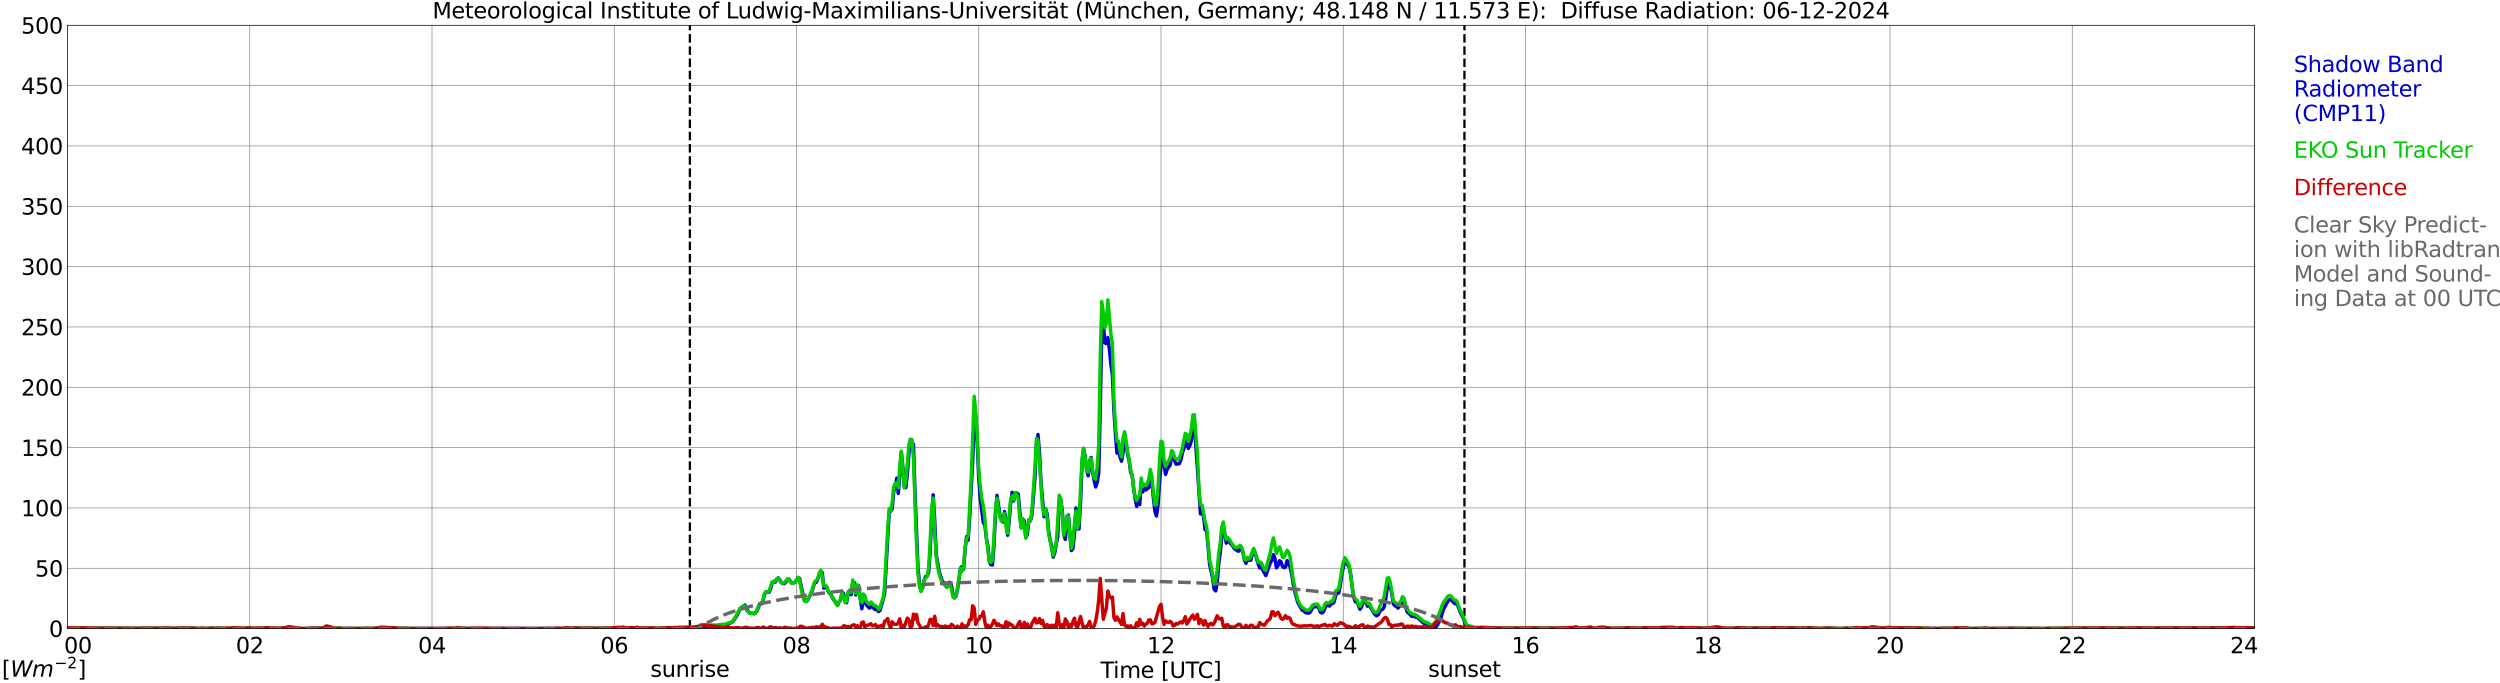 <?xml version="1.0" encoding="utf-8" standalone="no"?>
<!DOCTYPE svg PUBLIC "-//W3C//DTD SVG 1.1//EN"
  "http://www.w3.org/Graphics/SVG/1.1/DTD/svg11.dtd">
<svg xmlns:xlink="http://www.w3.org/1999/xlink" width="1085.4pt" height="296.64pt" viewBox="0 0 1085.4 296.64" xmlns="http://www.w3.org/2000/svg" version="1.1">
 <defs>
  <style type="text/css">*{stroke-linejoin: round; stroke-linecap: butt}</style>
 </defs>
 <g id="figure_1">
  <g id="patch_1">
   <path d="M 0 296.64 
L 1085.4 296.64 
L 1085.4 0 
L 0 0 
z
" style="fill: #ffffff"/>
  </g>
  <g id="axes_1">
   <g id="patch_2">
    <path d="M 29.306 272.909 
L 978.814 272.909 
L 978.814 10.976 
L 29.306 10.976 
z
" style="fill: #ffffff"/>
   </g>
   <g id="patch_3">
    <path d="M 978.814 272.909 
L 978.814 272.909 
L 978.814 10.976 
L 978.814 10.976 
z
" clip-path="url(#pb4ff78ed25)" style="fill: #d3d3d3; opacity: 0.25; stroke: #d3d3d3; stroke-linejoin: miter"/>
   </g>
   <g id="matplotlib.axis_1">
    <g id="xtick_1">
     <g id="line2d_1">
      <path d="M 29.306 272.909 
L 29.306 10.976 
" clip-path="url(#pb4ff78ed25)" style="fill: none; stroke: #808080; stroke-width: 0.3; stroke-linecap: square"/>
     </g>
     <g id="line2d_2"/>
     <g id="text_1">
      <!--    00 -->
      <g transform="translate(18.733 283.627) scale(0.095 -0.095)">
       <defs>
        <path id="DejaVuSans-20" transform="scale(0.016)"/>
        <path id="DejaVuSans-30" d="M 2034 4250 
Q 1547 4250 1301 3770 
Q 1056 3291 1056 2328 
Q 1056 1369 1301 889 
Q 1547 409 2034 409 
Q 2525 409 2770 889 
Q 3016 1369 3016 2328 
Q 3016 3291 2770 3770 
Q 2525 4250 2034 4250 
z
M 2034 4750 
Q 2819 4750 3233 4129 
Q 3647 3509 3647 2328 
Q 3647 1150 3233 529 
Q 2819 -91 2034 -91 
Q 1250 -91 836 529 
Q 422 1150 422 2328 
Q 422 3509 836 4129 
Q 1250 4750 2034 4750 
z
" transform="scale(0.016)"/>
       </defs>
       <use xlink:href="#DejaVuSans-20"/>
       <use xlink:href="#DejaVuSans-20" transform="translate(31.787 0)"/>
       <use xlink:href="#DejaVuSans-20" transform="translate(63.574 0)"/>
       <use xlink:href="#DejaVuSans-30" transform="translate(95.361 0)"/>
       <use xlink:href="#DejaVuSans-30" transform="translate(158.984 0)"/>
      </g>
     </g>
    </g>
    <g id="xtick_2">
     <g id="line2d_3">
      <path d="M 108.431 272.909 
L 108.431 10.976 
" clip-path="url(#pb4ff78ed25)" style="fill: none; stroke: #808080; stroke-width: 0.3; stroke-linecap: square"/>
     </g>
     <g id="line2d_4"/>
     <g id="text_2">
      <!-- 02 -->
      <g transform="translate(102.387 283.627) scale(0.095 -0.095)">
       <defs>
        <path id="DejaVuSans-32" d="M 1228 531 
L 3431 531 
L 3431 0 
L 469 0 
L 469 531 
Q 828 903 1448 1529 
Q 2069 2156 2228 2338 
Q 2531 2678 2651 2914 
Q 2772 3150 2772 3378 
Q 2772 3750 2511 3984 
Q 2250 4219 1831 4219 
Q 1534 4219 1204 4116 
Q 875 4013 500 3803 
L 500 4441 
Q 881 4594 1212 4672 
Q 1544 4750 1819 4750 
Q 2544 4750 2975 4387 
Q 3406 4025 3406 3419 
Q 3406 3131 3298 2873 
Q 3191 2616 2906 2266 
Q 2828 2175 2409 1742 
Q 1991 1309 1228 531 
z
" transform="scale(0.016)"/>
       </defs>
       <use xlink:href="#DejaVuSans-30"/>
       <use xlink:href="#DejaVuSans-32" transform="translate(63.623 0)"/>
      </g>
     </g>
    </g>
    <g id="xtick_3">
     <g id="line2d_5">
      <path d="M 187.557 272.909 
L 187.557 10.976 
" clip-path="url(#pb4ff78ed25)" style="fill: none; stroke: #808080; stroke-width: 0.3; stroke-linecap: square"/>
     </g>
     <g id="line2d_6"/>
     <g id="text_3">
      <!-- 04 -->
      <g transform="translate(181.513 283.627) scale(0.095 -0.095)">
       <defs>
        <path id="DejaVuSans-34" d="M 2419 4116 
L 825 1625 
L 2419 1625 
L 2419 4116 
z
M 2253 4666 
L 3047 4666 
L 3047 1625 
L 3713 1625 
L 3713 1100 
L 3047 1100 
L 3047 0 
L 2419 0 
L 2419 1100 
L 313 1100 
L 313 1709 
L 2253 4666 
z
" transform="scale(0.016)"/>
       </defs>
       <use xlink:href="#DejaVuSans-30"/>
       <use xlink:href="#DejaVuSans-34" transform="translate(63.623 0)"/>
      </g>
     </g>
    </g>
    <g id="xtick_4">
     <g id="line2d_7">
      <path d="M 266.683 272.909 
L 266.683 10.976 
" clip-path="url(#pb4ff78ed25)" style="fill: none; stroke: #808080; stroke-width: 0.3; stroke-linecap: square"/>
     </g>
     <g id="line2d_8"/>
     <g id="text_4">
      <!-- 06 -->
      <g transform="translate(260.638 283.627) scale(0.095 -0.095)">
       <defs>
        <path id="DejaVuSans-36" d="M 2113 2584 
Q 1688 2584 1439 2293 
Q 1191 2003 1191 1497 
Q 1191 994 1439 701 
Q 1688 409 2113 409 
Q 2538 409 2786 701 
Q 3034 994 3034 1497 
Q 3034 2003 2786 2293 
Q 2538 2584 2113 2584 
z
M 3366 4563 
L 3366 3988 
Q 3128 4100 2886 4159 
Q 2644 4219 2406 4219 
Q 1781 4219 1451 3797 
Q 1122 3375 1075 2522 
Q 1259 2794 1537 2939 
Q 1816 3084 2150 3084 
Q 2853 3084 3261 2657 
Q 3669 2231 3669 1497 
Q 3669 778 3244 343 
Q 2819 -91 2113 -91 
Q 1303 -91 875 529 
Q 447 1150 447 2328 
Q 447 3434 972 4092 
Q 1497 4750 2381 4750 
Q 2619 4750 2861 4703 
Q 3103 4656 3366 4563 
z
" transform="scale(0.016)"/>
       </defs>
       <use xlink:href="#DejaVuSans-30"/>
       <use xlink:href="#DejaVuSans-36" transform="translate(63.623 0)"/>
      </g>
     </g>
    </g>
    <g id="xtick_5">
     <g id="line2d_9">
      <path d="M 345.808 272.909 
L 345.808 10.976 
" clip-path="url(#pb4ff78ed25)" style="fill: none; stroke: #808080; stroke-width: 0.3; stroke-linecap: square"/>
     </g>
     <g id="line2d_10"/>
     <g id="text_5">
      <!-- 08 -->
      <g transform="translate(339.764 283.627) scale(0.095 -0.095)">
       <defs>
        <path id="DejaVuSans-38" d="M 2034 2216 
Q 1584 2216 1326 1975 
Q 1069 1734 1069 1313 
Q 1069 891 1326 650 
Q 1584 409 2034 409 
Q 2484 409 2743 651 
Q 3003 894 3003 1313 
Q 3003 1734 2745 1975 
Q 2488 2216 2034 2216 
z
M 1403 2484 
Q 997 2584 770 2862 
Q 544 3141 544 3541 
Q 544 4100 942 4425 
Q 1341 4750 2034 4750 
Q 2731 4750 3128 4425 
Q 3525 4100 3525 3541 
Q 3525 3141 3298 2862 
Q 3072 2584 2669 2484 
Q 3125 2378 3379 2068 
Q 3634 1759 3634 1313 
Q 3634 634 3220 271 
Q 2806 -91 2034 -91 
Q 1263 -91 848 271 
Q 434 634 434 1313 
Q 434 1759 690 2068 
Q 947 2378 1403 2484 
z
M 1172 3481 
Q 1172 3119 1398 2916 
Q 1625 2713 2034 2713 
Q 2441 2713 2670 2916 
Q 2900 3119 2900 3481 
Q 2900 3844 2670 4047 
Q 2441 4250 2034 4250 
Q 1625 4250 1398 4047 
Q 1172 3844 1172 3481 
z
" transform="scale(0.016)"/>
       </defs>
       <use xlink:href="#DejaVuSans-30"/>
       <use xlink:href="#DejaVuSans-38" transform="translate(63.623 0)"/>
      </g>
     </g>
    </g>
    <g id="xtick_6">
     <g id="line2d_11">
      <path d="M 424.934 272.909 
L 424.934 10.976 
" clip-path="url(#pb4ff78ed25)" style="fill: none; stroke: #808080; stroke-width: 0.3; stroke-linecap: square"/>
     </g>
     <g id="line2d_12"/>
     <g id="text_6">
      <!-- 10 -->
      <g transform="translate(418.89 283.627) scale(0.095 -0.095)">
       <defs>
        <path id="DejaVuSans-31" d="M 794 531 
L 1825 531 
L 1825 4091 
L 703 3866 
L 703 4441 
L 1819 4666 
L 2450 4666 
L 2450 531 
L 3481 531 
L 3481 0 
L 794 0 
L 794 531 
z
" transform="scale(0.016)"/>
       </defs>
       <use xlink:href="#DejaVuSans-31"/>
       <use xlink:href="#DejaVuSans-30" transform="translate(63.623 0)"/>
      </g>
     </g>
    </g>
    <g id="xtick_7">
     <g id="line2d_13">
      <path d="M 504.06 272.909 
L 504.06 10.976 
" clip-path="url(#pb4ff78ed25)" style="fill: none; stroke: #808080; stroke-width: 0.3; stroke-linecap: square"/>
     </g>
     <g id="line2d_14"/>
     <g id="text_7">
      <!-- 12 -->
      <g transform="translate(498.015 283.627) scale(0.095 -0.095)">
       <use xlink:href="#DejaVuSans-31"/>
       <use xlink:href="#DejaVuSans-32" transform="translate(63.623 0)"/>
      </g>
     </g>
    </g>
    <g id="xtick_8">
     <g id="line2d_15">
      <path d="M 583.185 272.909 
L 583.185 10.976 
" clip-path="url(#pb4ff78ed25)" style="fill: none; stroke: #808080; stroke-width: 0.3; stroke-linecap: square"/>
     </g>
     <g id="line2d_16"/>
     <g id="text_8">
      <!-- 14 -->
      <g transform="translate(577.141 283.627) scale(0.095 -0.095)">
       <use xlink:href="#DejaVuSans-31"/>
       <use xlink:href="#DejaVuSans-34" transform="translate(63.623 0)"/>
      </g>
     </g>
    </g>
    <g id="xtick_9">
     <g id="line2d_17">
      <path d="M 662.311 272.909 
L 662.311 10.976 
" clip-path="url(#pb4ff78ed25)" style="fill: none; stroke: #808080; stroke-width: 0.3; stroke-linecap: square"/>
     </g>
     <g id="line2d_18"/>
     <g id="text_9">
      <!-- 16 -->
      <g transform="translate(656.267 283.627) scale(0.095 -0.095)">
       <use xlink:href="#DejaVuSans-31"/>
       <use xlink:href="#DejaVuSans-36" transform="translate(63.623 0)"/>
      </g>
     </g>
    </g>
    <g id="xtick_10">
     <g id="line2d_19">
      <path d="M 741.437 272.909 
L 741.437 10.976 
" clip-path="url(#pb4ff78ed25)" style="fill: none; stroke: #808080; stroke-width: 0.3; stroke-linecap: square"/>
     </g>
     <g id="line2d_20"/>
     <g id="text_10">
      <!-- 18 -->
      <g transform="translate(735.392 283.627) scale(0.095 -0.095)">
       <use xlink:href="#DejaVuSans-31"/>
       <use xlink:href="#DejaVuSans-38" transform="translate(63.623 0)"/>
      </g>
     </g>
    </g>
    <g id="xtick_11">
     <g id="line2d_21">
      <path d="M 820.562 272.909 
L 820.562 10.976 
" clip-path="url(#pb4ff78ed25)" style="fill: none; stroke: #808080; stroke-width: 0.3; stroke-linecap: square"/>
     </g>
     <g id="line2d_22"/>
     <g id="text_11">
      <!-- 20 -->
      <g transform="translate(814.518 283.627) scale(0.095 -0.095)">
       <use xlink:href="#DejaVuSans-32"/>
       <use xlink:href="#DejaVuSans-30" transform="translate(63.623 0)"/>
      </g>
     </g>
    </g>
    <g id="xtick_12">
     <g id="line2d_23">
      <path d="M 899.688 272.909 
L 899.688 10.976 
" clip-path="url(#pb4ff78ed25)" style="fill: none; stroke: #808080; stroke-width: 0.3; stroke-linecap: square"/>
     </g>
     <g id="line2d_24"/>
     <g id="text_12">
      <!-- 22 -->
      <g transform="translate(893.644 283.627) scale(0.095 -0.095)">
       <use xlink:href="#DejaVuSans-32"/>
       <use xlink:href="#DejaVuSans-32" transform="translate(63.623 0)"/>
      </g>
     </g>
    </g>
    <g id="xtick_13">
     <g id="line2d_25">
      <path d="M 978.814 272.909 
L 978.814 10.976 
" clip-path="url(#pb4ff78ed25)" style="fill: none; stroke: #808080; stroke-width: 0.3; stroke-linecap: square"/>
     </g>
     <g id="line2d_26"/>
     <g id="text_13">
      <!-- 24    -->
      <g transform="translate(968.241 283.627) scale(0.095 -0.095)">
       <use xlink:href="#DejaVuSans-32"/>
       <use xlink:href="#DejaVuSans-34" transform="translate(63.623 0)"/>
       <use xlink:href="#DejaVuSans-20" transform="translate(127.246 0)"/>
       <use xlink:href="#DejaVuSans-20" transform="translate(159.033 0)"/>
       <use xlink:href="#DejaVuSans-20" transform="translate(190.82 0)"/>
      </g>
     </g>
    </g>
    <g id="text_14">
     <!-- Time [UTC] -->
     <g transform="translate(477.806 294.322) scale(0.095 -0.095)">
      <defs>
       <path id="DejaVuSans-54" d="M -19 4666 
L 3928 4666 
L 3928 4134 
L 2272 4134 
L 2272 0 
L 1638 0 
L 1638 4134 
L -19 4134 
L -19 4666 
z
" transform="scale(0.016)"/>
       <path id="DejaVuSans-69" d="M 603 3500 
L 1178 3500 
L 1178 0 
L 603 0 
L 603 3500 
z
M 603 4863 
L 1178 4863 
L 1178 4134 
L 603 4134 
L 603 4863 
z
" transform="scale(0.016)"/>
       <path id="DejaVuSans-6d" d="M 3328 2828 
Q 3544 3216 3844 3400 
Q 4144 3584 4550 3584 
Q 5097 3584 5394 3201 
Q 5691 2819 5691 2113 
L 5691 0 
L 5113 0 
L 5113 2094 
Q 5113 2597 4934 2840 
Q 4756 3084 4391 3084 
Q 3944 3084 3684 2787 
Q 3425 2491 3425 1978 
L 3425 0 
L 2847 0 
L 2847 2094 
Q 2847 2600 2669 2842 
Q 2491 3084 2119 3084 
Q 1678 3084 1418 2786 
Q 1159 2488 1159 1978 
L 1159 0 
L 581 0 
L 581 3500 
L 1159 3500 
L 1159 2956 
Q 1356 3278 1631 3431 
Q 1906 3584 2284 3584 
Q 2666 3584 2933 3390 
Q 3200 3197 3328 2828 
z
" transform="scale(0.016)"/>
       <path id="DejaVuSans-65" d="M 3597 1894 
L 3597 1613 
L 953 1613 
Q 991 1019 1311 708 
Q 1631 397 2203 397 
Q 2534 397 2845 478 
Q 3156 559 3463 722 
L 3463 178 
Q 3153 47 2828 -22 
Q 2503 -91 2169 -91 
Q 1331 -91 842 396 
Q 353 884 353 1716 
Q 353 2575 817 3079 
Q 1281 3584 2069 3584 
Q 2775 3584 3186 3129 
Q 3597 2675 3597 1894 
z
M 3022 2063 
Q 3016 2534 2758 2815 
Q 2500 3097 2075 3097 
Q 1594 3097 1305 2825 
Q 1016 2553 972 2059 
L 3022 2063 
z
" transform="scale(0.016)"/>
       <path id="DejaVuSans-5b" d="M 550 4863 
L 1875 4863 
L 1875 4416 
L 1125 4416 
L 1125 -397 
L 1875 -397 
L 1875 -844 
L 550 -844 
L 550 4863 
z
" transform="scale(0.016)"/>
       <path id="DejaVuSans-55" d="M 556 4666 
L 1191 4666 
L 1191 1831 
Q 1191 1081 1462 751 
Q 1734 422 2344 422 
Q 2950 422 3222 751 
Q 3494 1081 3494 1831 
L 3494 4666 
L 4128 4666 
L 4128 1753 
Q 4128 841 3676 375 
Q 3225 -91 2344 -91 
Q 1459 -91 1007 375 
Q 556 841 556 1753 
L 556 4666 
z
" transform="scale(0.016)"/>
       <path id="DejaVuSans-43" d="M 4122 4306 
L 4122 3641 
Q 3803 3938 3442 4084 
Q 3081 4231 2675 4231 
Q 1875 4231 1450 3742 
Q 1025 3253 1025 2328 
Q 1025 1406 1450 917 
Q 1875 428 2675 428 
Q 3081 428 3442 575 
Q 3803 722 4122 1019 
L 4122 359 
Q 3791 134 3420 21 
Q 3050 -91 2638 -91 
Q 1578 -91 968 557 
Q 359 1206 359 2328 
Q 359 3453 968 4101 
Q 1578 4750 2638 4750 
Q 3056 4750 3426 4639 
Q 3797 4528 4122 4306 
z
" transform="scale(0.016)"/>
       <path id="DejaVuSans-5d" d="M 1947 4863 
L 1947 -844 
L 622 -844 
L 622 -397 
L 1369 -397 
L 1369 4416 
L 622 4416 
L 622 4863 
L 1947 4863 
z
" transform="scale(0.016)"/>
      </defs>
      <use xlink:href="#DejaVuSans-54"/>
      <use xlink:href="#DejaVuSans-69" transform="translate(57.959 0)"/>
      <use xlink:href="#DejaVuSans-6d" transform="translate(85.742 0)"/>
      <use xlink:href="#DejaVuSans-65" transform="translate(183.154 0)"/>
      <use xlink:href="#DejaVuSans-20" transform="translate(244.678 0)"/>
      <use xlink:href="#DejaVuSans-5b" transform="translate(276.465 0)"/>
      <use xlink:href="#DejaVuSans-55" transform="translate(315.479 0)"/>
      <use xlink:href="#DejaVuSans-54" transform="translate(388.672 0)"/>
      <use xlink:href="#DejaVuSans-43" transform="translate(443.881 0)"/>
      <use xlink:href="#DejaVuSans-5d" transform="translate(513.705 0)"/>
     </g>
    </g>
   </g>
   <g id="matplotlib.axis_2">
    <g id="ytick_1">
     <g id="line2d_27">
      <path d="M 29.306 272.909 
L 978.814 272.909 
" clip-path="url(#pb4ff78ed25)" style="fill: none; stroke: #808080; stroke-width: 0.3; stroke-linecap: square"/>
     </g>
     <g id="line2d_28"/>
     <g id="text_15">
      <!-- 0 -->
      <g transform="translate(21.261 276.518) scale(0.095 -0.095)">
       <use xlink:href="#DejaVuSans-30"/>
      </g>
     </g>
    </g>
    <g id="ytick_2">
     <g id="line2d_29">
      <path d="M 29.306 246.715 
L 978.814 246.715 
" clip-path="url(#pb4ff78ed25)" style="fill: none; stroke: #808080; stroke-width: 0.3; stroke-linecap: square"/>
     </g>
     <g id="line2d_30"/>
     <g id="text_16">
      <!-- 50 -->
      <g transform="translate(15.217 250.325) scale(0.095 -0.095)">
       <defs>
        <path id="DejaVuSans-35" d="M 691 4666 
L 3169 4666 
L 3169 4134 
L 1269 4134 
L 1269 2991 
Q 1406 3038 1543 3061 
Q 1681 3084 1819 3084 
Q 2600 3084 3056 2656 
Q 3513 2228 3513 1497 
Q 3513 744 3044 326 
Q 2575 -91 1722 -91 
Q 1428 -91 1123 -41 
Q 819 9 494 109 
L 494 744 
Q 775 591 1075 516 
Q 1375 441 1709 441 
Q 2250 441 2565 725 
Q 2881 1009 2881 1497 
Q 2881 1984 2565 2268 
Q 2250 2553 1709 2553 
Q 1456 2553 1204 2497 
Q 953 2441 691 2322 
L 691 4666 
z
" transform="scale(0.016)"/>
       </defs>
       <use xlink:href="#DejaVuSans-35"/>
       <use xlink:href="#DejaVuSans-30" transform="translate(63.623 0)"/>
      </g>
     </g>
    </g>
    <g id="ytick_3">
     <g id="line2d_31">
      <path d="M 29.306 220.522 
L 978.814 220.522 
" clip-path="url(#pb4ff78ed25)" style="fill: none; stroke: #808080; stroke-width: 0.3; stroke-linecap: square"/>
     </g>
     <g id="line2d_32"/>
     <g id="text_17">
      <!-- 100 -->
      <g transform="translate(9.173 224.131) scale(0.095 -0.095)">
       <use xlink:href="#DejaVuSans-31"/>
       <use xlink:href="#DejaVuSans-30" transform="translate(63.623 0)"/>
       <use xlink:href="#DejaVuSans-30" transform="translate(127.246 0)"/>
      </g>
     </g>
    </g>
    <g id="ytick_4">
     <g id="line2d_33">
      <path d="M 29.306 194.329 
L 978.814 194.329 
" clip-path="url(#pb4ff78ed25)" style="fill: none; stroke: #808080; stroke-width: 0.3; stroke-linecap: square"/>
     </g>
     <g id="line2d_34"/>
     <g id="text_18">
      <!-- 150 -->
      <g transform="translate(9.173 197.938) scale(0.095 -0.095)">
       <use xlink:href="#DejaVuSans-31"/>
       <use xlink:href="#DejaVuSans-35" transform="translate(63.623 0)"/>
       <use xlink:href="#DejaVuSans-30" transform="translate(127.246 0)"/>
      </g>
     </g>
    </g>
    <g id="ytick_5">
     <g id="line2d_35">
      <path d="M 29.306 168.136 
L 978.814 168.136 
" clip-path="url(#pb4ff78ed25)" style="fill: none; stroke: #808080; stroke-width: 0.3; stroke-linecap: square"/>
     </g>
     <g id="line2d_36"/>
     <g id="text_19">
      <!-- 200 -->
      <g transform="translate(9.173 171.745) scale(0.095 -0.095)">
       <use xlink:href="#DejaVuSans-32"/>
       <use xlink:href="#DejaVuSans-30" transform="translate(63.623 0)"/>
       <use xlink:href="#DejaVuSans-30" transform="translate(127.246 0)"/>
      </g>
     </g>
    </g>
    <g id="ytick_6">
     <g id="line2d_37">
      <path d="M 29.306 141.942 
L 978.814 141.942 
" clip-path="url(#pb4ff78ed25)" style="fill: none; stroke: #808080; stroke-width: 0.3; stroke-linecap: square"/>
     </g>
     <g id="line2d_38"/>
     <g id="text_20">
      <!-- 250 -->
      <g transform="translate(9.173 145.551) scale(0.095 -0.095)">
       <use xlink:href="#DejaVuSans-32"/>
       <use xlink:href="#DejaVuSans-35" transform="translate(63.623 0)"/>
       <use xlink:href="#DejaVuSans-30" transform="translate(127.246 0)"/>
      </g>
     </g>
    </g>
    <g id="ytick_7">
     <g id="line2d_39">
      <path d="M 29.306 115.749 
L 978.814 115.749 
" clip-path="url(#pb4ff78ed25)" style="fill: none; stroke: #808080; stroke-width: 0.3; stroke-linecap: square"/>
     </g>
     <g id="line2d_40"/>
     <g id="text_21">
      <!-- 300 -->
      <g transform="translate(9.173 119.358) scale(0.095 -0.095)">
       <defs>
        <path id="DejaVuSans-33" d="M 2597 2516 
Q 3050 2419 3304 2112 
Q 3559 1806 3559 1356 
Q 3559 666 3084 287 
Q 2609 -91 1734 -91 
Q 1441 -91 1130 -33 
Q 819 25 488 141 
L 488 750 
Q 750 597 1062 519 
Q 1375 441 1716 441 
Q 2309 441 2620 675 
Q 2931 909 2931 1356 
Q 2931 1769 2642 2001 
Q 2353 2234 1838 2234 
L 1294 2234 
L 1294 2753 
L 1863 2753 
Q 2328 2753 2575 2939 
Q 2822 3125 2822 3475 
Q 2822 3834 2567 4026 
Q 2313 4219 1838 4219 
Q 1578 4219 1281 4162 
Q 984 4106 628 3988 
L 628 4550 
Q 988 4650 1302 4700 
Q 1616 4750 1894 4750 
Q 2613 4750 3031 4423 
Q 3450 4097 3450 3541 
Q 3450 3153 3228 2886 
Q 3006 2619 2597 2516 
z
" transform="scale(0.016)"/>
       </defs>
       <use xlink:href="#DejaVuSans-33"/>
       <use xlink:href="#DejaVuSans-30" transform="translate(63.623 0)"/>
       <use xlink:href="#DejaVuSans-30" transform="translate(127.246 0)"/>
      </g>
     </g>
    </g>
    <g id="ytick_8">
     <g id="line2d_41">
      <path d="M 29.306 89.556 
L 978.814 89.556 
" clip-path="url(#pb4ff78ed25)" style="fill: none; stroke: #808080; stroke-width: 0.3; stroke-linecap: square"/>
     </g>
     <g id="line2d_42"/>
     <g id="text_22">
      <!-- 350 -->
      <g transform="translate(9.173 93.165) scale(0.095 -0.095)">
       <use xlink:href="#DejaVuSans-33"/>
       <use xlink:href="#DejaVuSans-35" transform="translate(63.623 0)"/>
       <use xlink:href="#DejaVuSans-30" transform="translate(127.246 0)"/>
      </g>
     </g>
    </g>
    <g id="ytick_9">
     <g id="line2d_43">
      <path d="M 29.306 63.362 
L 978.814 63.362 
" clip-path="url(#pb4ff78ed25)" style="fill: none; stroke: #808080; stroke-width: 0.3; stroke-linecap: square"/>
     </g>
     <g id="line2d_44"/>
     <g id="text_23">
      <!-- 400 -->
      <g transform="translate(9.173 66.972) scale(0.095 -0.095)">
       <use xlink:href="#DejaVuSans-34"/>
       <use xlink:href="#DejaVuSans-30" transform="translate(63.623 0)"/>
       <use xlink:href="#DejaVuSans-30" transform="translate(127.246 0)"/>
      </g>
     </g>
    </g>
    <g id="ytick_10">
     <g id="line2d_45">
      <path d="M 29.306 37.169 
L 978.814 37.169 
" clip-path="url(#pb4ff78ed25)" style="fill: none; stroke: #808080; stroke-width: 0.3; stroke-linecap: square"/>
     </g>
     <g id="line2d_46"/>
     <g id="text_24">
      <!-- 450 -->
      <g transform="translate(9.173 40.778) scale(0.095 -0.095)">
       <use xlink:href="#DejaVuSans-34"/>
       <use xlink:href="#DejaVuSans-35" transform="translate(63.623 0)"/>
       <use xlink:href="#DejaVuSans-30" transform="translate(127.246 0)"/>
      </g>
     </g>
    </g>
    <g id="ytick_11">
     <g id="line2d_47">
      <path d="M 29.306 10.976 
L 978.814 10.976 
" clip-path="url(#pb4ff78ed25)" style="fill: none; stroke: #808080; stroke-width: 0.3; stroke-linecap: square"/>
     </g>
     <g id="line2d_48"/>
     <g id="text_25">
      <!-- 500 -->
      <g transform="translate(9.173 14.585) scale(0.095 -0.095)">
       <use xlink:href="#DejaVuSans-35"/>
       <use xlink:href="#DejaVuSans-30" transform="translate(63.623 0)"/>
       <use xlink:href="#DejaVuSans-30" transform="translate(127.246 0)"/>
      </g>
     </g>
    </g>
   </g>
   <g id="line2d_49">
    <path d="M 299.52 272.909 
L 299.52 10.976 
" clip-path="url(#pb4ff78ed25)" style="fill: none; stroke-dasharray: 3.7,1.6; stroke-dashoffset: 0; stroke: #000000"/>
   </g>
   <g id="line2d_50">
    <path d="M 635.804 272.909 
L 635.804 10.976 
" clip-path="url(#pb4ff78ed25)" style="fill: none; stroke-dasharray: 3.7,1.6; stroke-dashoffset: 0; stroke: #000000"/>
   </g>
   <g id="line2d_51">
    <path d="M 29.306 272.909 
L 297.014 272.877 
L 298.333 272.773 
L 298.992 272.877 
L 300.311 272.773 
L 303.608 272.673 
L 304.927 272.369 
L 305.586 272.773 
L 308.224 272.673 
L 310.202 272.369 
L 310.861 272.474 
L 314.818 271.363 
L 315.477 271.264 
L 318.114 269.954 
L 319.433 268.037 
L 320.093 266.931 
L 321.411 264.108 
L 322.73 263.306 
L 323.39 262.699 
L 324.708 265.318 
L 325.368 266.025 
L 326.027 266.224 
L 326.686 266.224 
L 327.346 266.429 
L 328.005 266.125 
L 328.665 265.119 
L 329.983 261.997 
L 330.643 261.997 
L 331.302 260.787 
L 331.961 257.963 
L 332.621 256.858 
L 333.28 257.161 
L 333.94 257.057 
L 334.599 255.448 
L 335.258 253.128 
L 335.918 252.426 
L 336.577 252.724 
L 337.236 251.519 
L 337.896 250.912 
L 338.555 251.718 
L 339.215 253.028 
L 339.874 253.332 
L 340.533 253.431 
L 341.193 252.724 
L 341.852 251.619 
L 342.512 251.415 
L 343.171 252.426 
L 343.83 253.232 
L 344.49 253.128 
L 345.149 252.724 
L 345.808 251.923 
L 346.468 250.713 
L 347.127 251.215 
L 349.105 260.179 
L 349.765 261.09 
L 350.424 260.886 
L 351.743 258.471 
L 352.402 257.057 
L 353.721 252.829 
L 354.38 252.829 
L 356.359 248.093 
L 357.018 248.696 
L 357.677 255.344 
L 358.337 254.741 
L 358.996 255.144 
L 359.655 256.957 
L 360.315 257.56 
L 360.974 258.571 
L 361.634 259.88 
L 363.612 262.699 
L 364.271 261.389 
L 364.93 260.582 
L 365.59 257.057 
L 366.249 257.664 
L 366.909 260.483 
L 367.568 261.693 
L 368.227 257.764 
L 368.887 256.454 
L 369.546 258.167 
L 370.206 253.332 
L 370.865 252.829 
L 371.524 258.267 
L 372.184 255.144 
L 372.843 254.338 
L 373.502 259.98 
L 374.162 264.312 
L 374.821 260.787 
L 375.481 259.273 
L 376.14 262.599 
L 377.459 264.008 
L 378.777 263.102 
L 379.437 264.213 
L 380.096 264.716 
L 380.756 263.909 
L 381.415 265.522 
L 382.074 265.019 
L 383.393 260.383 
L 384.053 257.764 
L 386.031 222.602 
L 386.69 221.9 
L 387.349 220.994 
L 388.009 213.335 
L 388.668 211.826 
L 389.328 207.593 
L 389.987 214.241 
L 390.646 206.483 
L 391.306 196.11 
L 391.965 202.554 
L 392.624 211.119 
L 393.284 211.721 
L 393.943 205.681 
L 394.603 196.917 
L 395.262 190.767 
L 396.581 192.988 
L 397.24 213.335 
L 398.559 246.579 
L 399.218 253.332 
L 399.878 256.653 
L 400.537 255.344 
L 401.196 252.122 
L 401.856 250.309 
L 402.515 250.21 
L 403.175 248.596 
L 403.834 239.429 
L 404.493 224.315 
L 405.153 214.849 
L 405.812 225.928 
L 406.471 240.639 
L 407.79 248.392 
L 408.45 250.21 
L 409.109 252.426 
L 409.768 252.929 
L 410.428 253.232 
L 411.087 254.841 
L 411.746 253.028 
L 412.406 252.829 
L 413.065 254.139 
L 413.725 257.764 
L 414.384 259.173 
L 415.043 258.974 
L 415.703 256.051 
L 417.022 246.579 
L 417.681 245.977 
L 418.34 247.082 
L 419 238.622 
L 419.659 232.98 
L 420.318 234.593 
L 420.978 224.619 
L 422.297 200.442 
L 422.956 180.996 
L 423.615 180.593 
L 424.275 192.281 
L 424.934 207.693 
L 425.593 216.562 
L 426.912 226.934 
L 427.572 227.841 
L 428.231 233.687 
L 428.89 236.909 
L 429.55 243.86 
L 430.209 245.17 
L 430.869 245.27 
L 431.528 236.809 
L 432.187 223.613 
L 432.847 215.048 
L 434.165 223.812 
L 434.825 225.022 
L 435.484 226.636 
L 436.144 222.099 
L 436.803 225.829 
L 437.462 232.377 
L 438.122 226.735 
L 438.781 218.374 
L 439.44 213.738 
L 440.1 217.468 
L 440.759 214.042 
L 441.419 214.042 
L 442.078 214.545 
L 443.397 229.051 
L 444.056 225.625 
L 444.716 226.028 
L 445.375 233.383 
L 446.034 231.974 
L 446.694 225.729 
L 447.353 226.128 
L 448.012 223.713 
L 449.331 207.494 
L 449.991 192.783 
L 450.65 188.655 
L 451.309 196.613 
L 451.969 209.61 
L 453.287 224.315 
L 453.947 220.889 
L 454.606 223.11 
L 455.266 230.46 
L 455.925 234.593 
L 456.584 237.008 
L 457.244 241.844 
L 457.903 240.136 
L 458.563 236.207 
L 459.222 233.184 
L 459.881 217.164 
L 460.541 216.96 
L 461.2 221.8 
L 461.859 232.073 
L 462.519 234.19 
L 463.178 227.039 
L 463.838 223.613 
L 465.156 239.025 
L 465.816 238.218 
L 466.475 231.77 
L 467.134 220.59 
L 467.794 229.658 
L 468.453 229.658 
L 469.113 218.474 
L 469.772 201.548 
L 470.431 194.8 
L 471.091 197.823 
L 471.75 203.565 
L 472.409 206.587 
L 473.728 198.625 
L 474.388 204.974 
L 475.047 208.704 
L 475.706 211.423 
L 476.366 209.406 
L 477.025 205.278 
L 477.685 177.67 
L 478.344 143.723 
L 479.003 139.69 
L 479.663 148.857 
L 480.322 149.161 
L 480.981 146.542 
L 481.641 151.477 
L 482.3 158.229 
L 482.96 162.965 
L 483.619 178.278 
L 484.278 188.352 
L 484.938 196.712 
L 485.597 195.502 
L 486.256 198.425 
L 486.916 200.238 
L 487.575 196.613 
L 488.235 188.954 
L 488.894 192.181 
L 489.553 197.42 
L 490.213 199.934 
L 490.872 205.073 
L 491.532 206.383 
L 492.191 212.125 
L 492.85 216.562 
L 493.51 219.883 
L 494.169 216.761 
L 494.828 219.076 
L 495.488 209.406 
L 496.147 213.539 
L 496.807 211.218 
L 497.466 212.732 
L 498.785 211.622 
L 499.444 207.593 
L 500.103 209.102 
L 500.763 216.258 
L 501.422 221.999 
L 502.082 224.016 
L 502.741 219.579 
L 503.4 209.809 
L 504.06 202.155 
L 504.719 197.116 
L 506.038 205.98 
L 506.697 203.764 
L 508.016 201.951 
L 508.675 198.226 
L 509.335 197.42 
L 509.994 200.139 
L 510.654 201.548 
L 511.313 201.349 
L 511.972 201.349 
L 512.632 200.039 
L 513.291 196.917 
L 513.95 194.8 
L 514.61 193.286 
L 515.269 190.667 
L 515.929 194.696 
L 516.588 193.491 
L 517.247 191.374 
L 517.907 186.036 
L 518.566 184.119 
L 521.204 223.11 
L 521.863 222.502 
L 522.522 224.116 
L 523.182 229.957 
L 523.841 230.46 
L 524.501 237.113 
L 525.16 245.071 
L 526.479 251.116 
L 527.138 255.852 
L 527.797 256.554 
L 528.457 253.028 
L 529.116 244.667 
L 529.776 240.031 
L 530.435 233.284 
L 531.094 227.741 
L 532.413 235.803 
L 533.073 235.096 
L 533.732 234.792 
L 534.391 236.207 
L 535.051 236.809 
L 535.71 237.915 
L 536.369 238.622 
L 537.688 239.329 
L 538.348 238.522 
L 539.007 238.119 
L 539.666 240.031 
L 540.326 243.258 
L 540.985 244.568 
L 541.644 242.551 
L 542.304 243.258 
L 542.963 243.258 
L 544.282 238.826 
L 544.941 239.931 
L 545.601 242.755 
L 546.26 244.866 
L 546.919 246.579 
L 547.579 246.281 
L 549.557 249.906 
L 551.535 244.363 
L 552.195 243.258 
L 552.854 240.838 
L 553.513 242.352 
L 554.173 246.579 
L 554.832 245.673 
L 555.491 243.457 
L 556.151 243.86 
L 556.81 245.977 
L 557.47 246.48 
L 558.129 246.176 
L 558.788 243.358 
L 559.448 244.463 
L 560.107 246.176 
L 560.766 249 
L 561.426 253.332 
L 562.085 256.554 
L 563.404 261.489 
L 564.723 263.909 
L 565.382 264.915 
L 566.042 265.218 
L 566.701 265.926 
L 568.02 266.224 
L 568.679 265.926 
L 569.338 264.915 
L 569.998 263.605 
L 571.317 263.306 
L 571.976 263.505 
L 572.635 264.008 
L 573.295 265.821 
L 573.954 266.125 
L 574.613 265.622 
L 575.273 263.909 
L 575.932 262.699 
L 577.251 263.102 
L 577.91 262.096 
L 578.57 262.096 
L 579.229 261.389 
L 579.889 258.366 
L 580.548 257.56 
L 581.207 257.46 
L 581.867 254.437 
L 582.526 249.806 
L 583.185 246.38 
L 583.845 243.761 
L 584.504 243.661 
L 585.164 245.27 
L 585.823 246.48 
L 586.482 249.806 
L 587.142 255.647 
L 587.801 259.477 
L 588.46 261.289 
L 589.12 261.389 
L 589.779 262.699 
L 590.439 264.511 
L 591.098 263.605 
L 592.417 259.98 
L 593.736 263.202 
L 594.395 262.599 
L 596.373 266.025 
L 597.032 266.931 
L 597.692 267.335 
L 598.351 266.931 
L 599.011 265.522 
L 599.67 264.815 
L 600.329 264.511 
L 600.989 263.406 
L 601.648 259.88 
L 602.307 255.144 
L 602.967 252.724 
L 603.626 254.841 
L 604.286 257.863 
L 604.945 262.196 
L 605.604 263.002 
L 606.264 263.306 
L 606.923 264.008 
L 607.582 263.202 
L 608.242 262.903 
L 608.901 260.886 
L 609.561 260.284 
L 610.22 263.406 
L 610.879 265.522 
L 612.198 266.832 
L 612.858 267.534 
L 614.176 267.639 
L 614.836 268.037 
L 615.495 268.037 
L 616.154 268.844 
L 616.814 269.347 
L 617.473 270.054 
L 618.133 270.557 
L 620.111 271.264 
L 621.429 272.17 
L 622.748 272.369 
L 623.408 272.27 
L 624.067 271.363 
L 625.386 268.844 
L 626.705 264.511 
L 628.023 262.096 
L 628.683 260.986 
L 629.342 260.284 
L 630.001 260.383 
L 630.661 260.986 
L 631.32 261.892 
L 631.98 262.196 
L 632.639 262.196 
L 633.958 265.721 
L 635.276 268.341 
L 635.936 270.153 
L 636.595 271.568 
L 637.255 272.071 
L 639.233 272.574 
L 639.892 272.574 
L 640.552 272.773 
L 642.53 272.773 
L 643.189 272.909 
L 978.154 272.909 
L 978.154 272.909 
" clip-path="url(#pb4ff78ed25)" style="fill: none; stroke: #0000cc; stroke-width: 1.5; stroke-linecap: square"/>
   </g>
   <g id="line2d_52">
    <path d="M 28.646 272.604 
L 29.306 272.608 
L 29.965 272.501 
L 31.284 272.624 
L 35.24 272.603 
L 36.559 272.61 
L 37.878 272.594 
L 39.856 272.699 
L 41.834 272.646 
L 43.153 272.757 
L 45.79 272.679 
L 53.703 272.766 
L 55.022 272.679 
L 57.659 272.774 
L 58.978 272.772 
L 60.297 272.833 
L 61.615 272.688 
L 68.869 272.733 
L 69.528 272.779 
L 71.506 272.613 
L 74.803 272.728 
L 76.122 272.826 
L 77.441 272.721 
L 78.1 272.73 
L 78.759 272.622 
L 80.078 272.669 
L 82.056 272.715 
L 83.375 272.709 
L 86.672 272.876 
L 87.331 272.72 
L 87.991 272.711 
L 89.309 272.864 
L 91.288 272.774 
L 92.606 272.691 
L 93.266 272.791 
L 94.584 272.697 
L 97.222 272.813 
L 98.541 272.664 
L 99.2 272.829 
L 99.86 272.794 
L 101.178 272.526 
L 103.816 272.677 
L 107.113 272.75 
L 107.772 272.584 
L 109.091 272.688 
L 110.41 272.753 
L 111.069 272.809 
L 111.728 272.651 
L 115.025 272.727 
L 115.685 272.542 
L 120.96 272.79 
L 124.257 272.492 
L 124.916 272.213 
L 125.575 272.168 
L 130.85 272.899 
L 132.169 272.95 
L 132.829 272.999 
L 136.125 272.68 
L 137.444 272.812 
L 138.763 272.87 
L 140.741 272.533 
L 141.4 271.887 
L 142.06 271.891 
L 143.379 272.138 
L 144.697 272.676 
L 146.016 272.705 
L 146.676 272.804 
L 147.335 272.731 
L 148.654 272.873 
L 149.972 272.914 
L 151.951 272.858 
L 154.588 272.934 
L 155.907 272.99 
L 156.566 272.872 
L 157.885 272.949 
L 158.544 272.798 
L 162.501 272.828 
L 165.138 272.419 
L 165.798 272.358 
L 166.457 272.463 
L 167.116 272.4 
L 169.754 272.557 
L 170.413 272.514 
L 173.051 272.769 
L 177.007 272.783 
L 177.666 272.878 
L 178.985 272.842 
L 180.963 272.844 
L 182.941 272.965 
L 185.579 272.843 
L 188.876 273.003 
L 190.854 273.008 
L 192.832 272.982 
L 193.492 272.871 
L 195.47 272.87 
L 196.788 272.75 
L 198.107 272.639 
L 198.767 272.486 
L 200.745 272.781 
L 202.063 272.828 
L 204.701 273.126 
L 206.679 273.075 
L 207.998 273.164 
L 211.295 273.041 
L 215.251 273.027 
L 216.57 273.029 
L 217.889 273.061 
L 219.867 272.965 
L 221.186 273.012 
L 221.845 272.9 
L 227.12 273.042 
L 227.779 272.926 
L 228.439 273.03 
L 229.757 272.895 
L 231.736 272.991 
L 233.054 272.894 
L 233.714 272.945 
L 235.033 272.849 
L 236.351 272.956 
L 238.329 273.068 
L 238.989 272.927 
L 241.626 273.113 
L 244.264 272.879 
L 245.583 272.502 
L 248.22 272.778 
L 249.539 272.595 
L 250.858 272.708 
L 254.155 272.735 
L 254.814 272.647 
L 255.473 272.762 
L 256.133 272.63 
L 256.792 272.767 
L 257.451 272.665 
L 258.77 272.849 
L 260.089 272.71 
L 261.408 272.796 
L 262.067 272.71 
L 262.726 272.757 
L 263.386 272.619 
L 265.364 272.664 
L 268.661 272.385 
L 269.32 272.53 
L 270.639 272.291 
L 271.298 272.541 
L 274.595 272.512 
L 275.255 272.657 
L 275.914 272.58 
L 276.573 272.347 
L 277.233 272.621 
L 277.892 272.665 
L 279.211 272.566 
L 280.53 272.679 
L 281.849 272.694 
L 283.827 272.588 
L 285.145 272.785 
L 289.761 272.493 
L 291.739 272.647 
L 293.058 272.438 
L 293.717 272.514 
L 295.036 272.399 
L 295.696 272.465 
L 296.355 272.37 
L 297.014 272.429 
L 298.333 272.28 
L 299.652 272.184 
L 300.311 272.352 
L 302.949 271.892 
L 303.608 271.838 
L 304.267 271.242 
L 304.927 271.145 
L 305.586 271.273 
L 306.246 271.273 
L 307.564 271.731 
L 308.224 271.432 
L 308.883 271.298 
L 309.543 271.41 
L 310.202 271.318 
L 310.861 271.446 
L 312.18 271.243 
L 314.158 271.023 
L 314.818 271.037 
L 316.136 270.482 
L 317.455 270.164 
L 318.114 269.627 
L 318.774 268.767 
L 320.752 265.205 
L 321.411 263.981 
L 322.071 263.847 
L 322.73 263.002 
L 323.39 263.161 
L 324.049 264.726 
L 324.708 265.622 
L 325.368 266.222 
L 326.027 266.364 
L 326.686 266.362 
L 327.346 266.506 
L 328.005 265.911 
L 328.665 264.694 
L 329.324 263.045 
L 329.983 262.14 
L 330.643 262.104 
L 331.302 260.119 
L 331.961 257.492 
L 332.621 256.899 
L 333.28 257.081 
L 333.94 256.487 
L 335.258 252.616 
L 335.918 252.516 
L 336.577 252.269 
L 337.236 251.166 
L 337.896 251.001 
L 338.555 252.085 
L 339.215 252.915 
L 339.874 253.205 
L 340.533 252.902 
L 341.193 252.204 
L 341.852 251.339 
L 342.512 251.554 
L 343.171 252.683 
L 343.83 253.279 
L 344.49 253.198 
L 345.149 252.648 
L 346.468 250.691 
L 347.127 252.04 
L 348.446 258.651 
L 349.105 260.665 
L 349.765 261.219 
L 350.424 260.687 
L 351.743 258.227 
L 352.402 256.644 
L 353.062 254.394 
L 353.721 252.576 
L 354.38 251.995 
L 355.04 251.219 
L 355.699 248.737 
L 356.359 247.581 
L 357.018 250.544 
L 357.677 254.457 
L 358.337 254.091 
L 358.996 254.782 
L 359.655 256.69 
L 360.315 257.368 
L 361.634 259.66 
L 362.293 260.718 
L 362.952 262.143 
L 363.612 262.946 
L 364.271 261.244 
L 364.93 260.312 
L 365.59 257.393 
L 366.249 258.89 
L 366.909 261.636 
L 367.568 261.008 
L 368.227 256.855 
L 368.887 256.936 
L 369.546 257.148 
L 370.206 251.796 
L 371.524 257.566 
L 372.184 253.858 
L 372.843 254.721 
L 373.502 260.392 
L 374.162 261.701 
L 374.821 257.873 
L 375.481 258.609 
L 376.14 261.187 
L 376.799 261.905 
L 377.459 262.26 
L 378.118 261.373 
L 378.777 261.952 
L 379.437 262.895 
L 380.096 262.933 
L 380.756 263.408 
L 381.415 264.487 
L 382.074 263.977 
L 382.734 261.381 
L 383.393 259.902 
L 384.053 254.586 
L 385.371 230.341 
L 386.031 220.828 
L 386.69 221.784 
L 387.349 218.023 
L 388.009 211.326 
L 388.668 209.96 
L 389.328 209.457 
L 389.987 211.825 
L 390.646 202.247 
L 391.306 195.881 
L 392.624 211.875 
L 393.284 208.986 
L 394.603 193.066 
L 395.262 191.074 
L 395.921 190.775 
L 396.581 199.28 
L 397.899 235.997 
L 398.559 248.993 
L 399.218 254.783 
L 399.878 256.8 
L 400.537 255.256 
L 401.196 251.882 
L 402.515 250.228 
L 403.175 246.791 
L 403.834 235.427 
L 404.493 220.386 
L 405.153 216.228 
L 405.812 231.273 
L 406.471 241.725 
L 407.131 246.354 
L 407.79 249.411 
L 409.109 253.298 
L 409.768 253.448 
L 410.428 254.391 
L 411.087 255.062 
L 411.746 253.947 
L 412.406 253.32 
L 413.065 255.987 
L 413.725 259.148 
L 414.384 259.756 
L 415.043 258.696 
L 416.362 251.189 
L 417.022 246.702 
L 417.681 248.037 
L 418.34 246.184 
L 419 237.475 
L 419.659 233.772 
L 420.318 232.868 
L 421.637 208.001 
L 422.956 172.074 
L 423.615 178.759 
L 424.275 188.91 
L 424.934 203.657 
L 425.593 211.235 
L 426.253 216.618 
L 426.912 219.619 
L 427.572 224.974 
L 428.231 233.422 
L 429.55 243.83 
L 430.209 244.206 
L 430.869 243.289 
L 431.528 233.186 
L 432.187 221.026 
L 432.847 216.315 
L 433.506 221.204 
L 434.165 224.97 
L 434.825 226.271 
L 435.484 226.009 
L 436.144 222.864 
L 436.803 228.816 
L 437.462 231.586 
L 438.781 216.745 
L 439.44 215.308 
L 440.1 217.035 
L 440.759 213.873 
L 441.419 214.619 
L 442.078 216.606 
L 442.737 225.068 
L 443.397 229.3 
L 444.056 225.111 
L 444.716 228.738 
L 445.375 233.607 
L 446.034 229.979 
L 446.694 225.62 
L 447.353 226.075 
L 448.012 221.453 
L 449.331 202.999 
L 449.991 190.323 
L 450.65 191.342 
L 452.628 220.528 
L 453.287 223.369 
L 453.947 221.012 
L 454.606 224.889 
L 455.266 231.776 
L 455.925 234.751 
L 456.584 238.468 
L 457.244 241.166 
L 458.563 235.758 
L 459.222 226.315 
L 459.881 215.001 
L 460.541 216.581 
L 461.2 223.525 
L 461.859 232.377 
L 462.519 230.022 
L 463.178 223.903 
L 463.838 224.075 
L 464.497 233.065 
L 465.156 238.095 
L 465.816 235.238 
L 466.475 227.258 
L 467.134 221.89 
L 467.794 229.453 
L 468.453 226.617 
L 469.772 199.095 
L 470.431 194.572 
L 471.091 198.573 
L 471.75 204.385 
L 472.409 205.008 
L 473.069 199.561 
L 473.728 199.067 
L 474.388 204.612 
L 475.047 207.515 
L 475.706 208.064 
L 476.366 202.461 
L 477.025 192.888 
L 477.685 155.911 
L 478.344 130.935 
L 479.003 135.654 
L 479.663 142.247 
L 480.322 140.442 
L 480.981 130.224 
L 482.3 144.901 
L 482.96 149.305 
L 483.619 173.497 
L 484.278 184.758 
L 484.938 191.634 
L 485.597 191.535 
L 486.256 195.396 
L 486.916 198.438 
L 487.575 190.123 
L 488.235 187.445 
L 488.894 191.262 
L 489.553 196.2 
L 490.213 199.504 
L 490.872 203.831 
L 491.532 206.296 
L 492.191 211.995 
L 492.85 215.849 
L 493.51 217.345 
L 494.169 215.654 
L 494.828 215.073 
L 495.488 207.55 
L 496.147 211.215 
L 496.807 210.149 
L 497.466 210.803 
L 498.125 209.807 
L 498.785 207.85 
L 499.444 203.817 
L 500.103 207.008 
L 500.763 214.08 
L 501.422 219.288 
L 502.082 219.031 
L 502.741 212.008 
L 503.4 200.287 
L 504.06 191.591 
L 504.719 191.963 
L 505.379 199.724 
L 506.038 202.592 
L 506.697 200.94 
L 507.357 200.183 
L 508.016 198.807 
L 508.675 195.598 
L 509.335 196.266 
L 509.994 198.72 
L 510.654 199.311 
L 511.313 199.374 
L 511.972 198.945 
L 512.632 197.11 
L 513.291 194.505 
L 514.61 188.122 
L 515.269 188.697 
L 515.929 191.602 
L 516.588 189.428 
L 517.247 186.239 
L 517.907 180.137 
L 518.566 180.07 
L 519.226 189.369 
L 519.885 197.006 
L 520.544 212.592 
L 521.204 219.159 
L 521.863 219.303 
L 522.522 222.595 
L 523.182 226.479 
L 523.841 228.599 
L 525.16 243.108 
L 525.819 245.934 
L 527.138 253.603 
L 527.797 252.49 
L 528.457 247.461 
L 529.116 240.295 
L 529.776 235.868 
L 530.435 228.784 
L 531.094 226.629 
L 531.754 231.581 
L 532.413 234.207 
L 533.073 233.411 
L 533.732 234.182 
L 535.051 236.313 
L 535.71 237.258 
L 536.369 237.752 
L 537.029 237.533 
L 537.688 237.475 
L 538.348 236.74 
L 539.007 237.254 
L 539.666 239.794 
L 540.326 242.831 
L 540.985 243.127 
L 541.644 241.984 
L 542.304 242.735 
L 542.963 241.831 
L 543.623 239.621 
L 544.282 238.112 
L 544.941 239.886 
L 546.26 244.187 
L 546.919 243.947 
L 547.579 244.335 
L 548.898 247.16 
L 549.557 247.623 
L 550.216 244.574 
L 551.535 239.899 
L 552.195 235.995 
L 552.854 233.554 
L 554.173 240.21 
L 554.832 238.549 
L 555.491 237.425 
L 556.151 239.462 
L 556.81 241.941 
L 557.47 241.952 
L 558.788 238.937 
L 559.448 239.617 
L 560.107 241.747 
L 561.426 251.459 
L 562.745 257.689 
L 563.404 260.343 
L 564.063 261.839 
L 564.723 262.935 
L 565.382 263.76 
L 566.042 264.087 
L 566.701 264.684 
L 567.36 264.901 
L 568.02 264.987 
L 568.679 264.509 
L 569.998 262.599 
L 571.317 262.269 
L 571.976 262.302 
L 572.635 263.245 
L 573.295 264.635 
L 573.954 264.703 
L 574.613 263.862 
L 575.273 262.068 
L 575.932 261.513 
L 576.592 261.793 
L 577.251 261.633 
L 577.91 260.95 
L 578.57 260.967 
L 579.229 259.303 
L 579.889 256.604 
L 580.548 256.192 
L 581.207 255.5 
L 581.867 251.87 
L 582.526 247.491 
L 583.185 244.238 
L 583.845 242.129 
L 584.504 242.934 
L 585.823 245.581 
L 587.142 255.432 
L 587.801 258.923 
L 588.46 260.049 
L 589.12 260.501 
L 589.779 262.248 
L 590.439 263.298 
L 591.098 262.035 
L 591.757 260.245 
L 592.417 259.409 
L 593.076 261.256 
L 593.736 262.108 
L 594.395 261.768 
L 595.714 264.313 
L 596.373 265.472 
L 597.032 265.996 
L 597.692 265.85 
L 598.351 265.026 
L 599.011 263.251 
L 600.329 260.822 
L 600.989 258.822 
L 602.307 250.99 
L 602.967 250.804 
L 603.626 253.043 
L 604.945 260.914 
L 605.604 261.517 
L 606.923 262.346 
L 607.582 261.702 
L 608.242 260.895 
L 608.901 259.026 
L 609.561 259.715 
L 610.22 262.762 
L 610.879 264.437 
L 611.539 265.098 
L 612.198 266.034 
L 613.517 266.653 
L 614.176 266.71 
L 615.495 267.482 
L 617.473 269.267 
L 618.133 269.764 
L 619.451 270.237 
L 621.429 271.369 
L 622.089 271.27 
L 622.748 270.38 
L 623.408 269.71 
L 625.386 265.043 
L 626.045 263.035 
L 626.705 261.449 
L 627.364 260.664 
L 628.683 258.793 
L 629.342 258.578 
L 630.001 258.793 
L 631.32 260.493 
L 631.98 260.545 
L 632.639 261.254 
L 633.958 264.915 
L 634.617 266.233 
L 636.595 271.026 
L 637.255 271.548 
L 640.552 272.444 
L 641.87 272.369 
L 643.189 272.408 
L 647.805 272.54 
L 649.123 272.544 
L 649.783 272.715 
L 651.102 272.64 
L 660.333 272.7 
L 663.63 272.577 
L 664.289 272.67 
L 665.608 272.628 
L 670.883 272.75 
L 671.542 272.78 
L 672.202 272.661 
L 674.18 272.657 
L 674.839 272.779 
L 676.158 272.628 
L 679.455 272.547 
L 683.411 272.432 
L 684.071 272.208 
L 685.389 272.525 
L 686.049 272.683 
L 686.708 272.689 
L 687.368 272.548 
L 688.027 272.557 
L 689.346 272.432 
L 690.664 272.285 
L 691.983 272.756 
L 692.643 272.637 
L 693.302 272.653 
L 693.961 272.403 
L 694.621 272.422 
L 695.28 272.32 
L 696.599 272.412 
L 697.258 272.42 
L 697.918 272.639 
L 700.555 272.831 
L 701.215 272.671 
L 701.874 272.776 
L 705.83 272.678 
L 706.49 272.528 
L 712.424 272.756 
L 713.083 272.61 
L 717.699 272.522 
L 719.018 272.646 
L 719.677 272.533 
L 720.337 272.57 
L 720.996 272.446 
L 726.271 272.38 
L 728.249 272.713 
L 728.909 272.543 
L 730.227 272.452 
L 730.887 272.58 
L 734.843 272.486 
L 739.459 272.761 
L 740.118 272.66 
L 741.437 272.658 
L 745.393 272.206 
L 746.712 272.419 
L 749.349 272.72 
L 750.009 272.807 
L 751.987 272.662 
L 752.646 272.817 
L 753.965 272.612 
L 754.624 272.509 
L 757.921 272.632 
L 759.24 272.796 
L 759.899 272.692 
L 761.218 272.719 
L 762.537 272.606 
L 766.493 272.681 
L 767.812 272.669 
L 768.471 272.684 
L 769.79 272.537 
L 773.087 272.584 
L 779.021 272.665 
L 779.681 272.606 
L 781.659 272.788 
L 782.978 272.539 
L 783.637 272.715 
L 785.615 272.564 
L 790.231 272.832 
L 792.209 272.719 
L 794.187 272.721 
L 794.847 272.641 
L 796.825 272.798 
L 798.143 272.853 
L 798.803 272.955 
L 800.122 272.847 
L 800.781 272.845 
L 801.44 272.717 
L 802.1 272.736 
L 802.759 272.89 
L 806.056 272.455 
L 806.715 272.567 
L 807.375 272.553 
L 808.694 272.677 
L 810.012 272.502 
L 811.331 272.515 
L 811.99 272.459 
L 812.65 272.203 
L 814.628 272.365 
L 815.947 272.613 
L 817.925 272.696 
L 819.903 272.393 
L 820.562 272.54 
L 823.2 272.515 
L 823.859 272.653 
L 824.519 272.573 
L 826.497 272.699 
L 827.816 272.567 
L 829.134 272.588 
L 831.772 272.643 
L 833.091 272.733 
L 833.75 272.676 
L 835.069 272.763 
L 836.388 272.717 
L 841.003 273.057 
L 843.641 272.773 
L 846.278 272.773 
L 848.256 272.719 
L 849.575 272.514 
L 850.894 272.723 
L 851.553 272.576 
L 853.531 272.589 
L 854.85 272.824 
L 855.51 272.943 
L 857.488 272.858 
L 860.785 272.79 
L 862.103 272.685 
L 864.082 272.979 
L 865.4 272.953 
L 868.038 273.047 
L 870.675 272.981 
L 871.994 272.825 
L 873.313 272.833 
L 885.182 272.842 
L 886.5 272.922 
L 887.819 272.886 
L 889.138 272.85 
L 889.797 272.746 
L 891.775 272.849 
L 893.754 272.767 
L 911.557 272.674 
L 912.876 272.604 
L 918.151 272.656 
L 919.469 272.727 
L 926.063 272.642 
L 927.382 272.556 
L 928.701 272.664 
L 931.338 272.608 
L 933.976 272.632 
L 934.635 272.702 
L 936.613 272.669 
L 939.91 272.626 
L 943.867 272.62 
L 945.185 272.612 
L 948.482 272.637 
L 953.098 272.61 
L 953.757 272.57 
L 955.076 272.649 
L 957.714 272.589 
L 958.373 272.724 
L 961.01 272.57 
L 962.329 272.647 
L 970.242 272.435 
L 970.901 272.541 
L 972.22 272.487 
L 973.539 272.536 
L 978.154 272.562 
L 978.154 272.562 
" clip-path="url(#pb4ff78ed25)" style="fill: none; stroke: #00cc00; stroke-width: 1.5; stroke-linecap: square"/>
   </g>
   <g id="line2d_53">
    <path d="M 29.306 272.608 
L 29.965 272.501 
L 31.284 272.624 
L 35.24 272.603 
L 36.559 272.61 
L 37.878 272.594 
L 39.856 272.699 
L 41.834 272.646 
L 43.153 272.757 
L 45.79 272.679 
L 53.703 272.766 
L 55.022 272.679 
L 57.659 272.774 
L 58.978 272.772 
L 60.297 272.833 
L 61.615 272.688 
L 68.869 272.733 
L 69.528 272.779 
L 71.506 272.613 
L 74.803 272.728 
L 76.122 272.826 
L 77.441 272.721 
L 78.1 272.73 
L 78.759 272.622 
L 80.078 272.669 
L 82.056 272.715 
L 83.375 272.709 
L 86.672 272.876 
L 87.331 272.72 
L 87.991 272.711 
L 89.309 272.864 
L 91.288 272.774 
L 92.606 272.691 
L 93.266 272.791 
L 94.584 272.697 
L 97.222 272.813 
L 98.541 272.664 
L 99.2 272.829 
L 99.86 272.794 
L 101.178 272.526 
L 103.816 272.677 
L 107.113 272.75 
L 107.772 272.584 
L 109.091 272.688 
L 110.41 272.753 
L 111.069 272.809 
L 111.728 272.651 
L 115.025 272.727 
L 115.685 272.542 
L 120.96 272.79 
L 124.257 272.492 
L 124.916 272.213 
L 125.575 272.168 
L 130.85 272.899 
L 134.807 272.764 
L 135.466 272.649 
L 139.422 272.738 
L 140.741 272.533 
L 141.4 271.887 
L 142.06 271.891 
L 143.379 272.138 
L 144.697 272.676 
L 146.016 272.705 
L 146.676 272.804 
L 147.335 272.731 
L 148.654 272.873 
L 150.632 272.867 
L 151.291 272.793 
L 152.61 272.855 
L 153.269 272.793 
L 154.588 272.884 
L 155.907 272.827 
L 157.885 272.868 
L 159.204 272.805 
L 162.501 272.828 
L 165.138 272.419 
L 165.798 272.358 
L 166.457 272.463 
L 167.116 272.4 
L 169.754 272.557 
L 170.413 272.514 
L 173.051 272.769 
L 177.007 272.783 
L 177.666 272.878 
L 178.985 272.842 
L 180.963 272.844 
L 182.282 272.899 
L 184.26 272.844 
L 186.238 272.892 
L 196.788 272.75 
L 198.107 272.639 
L 198.767 272.486 
L 200.745 272.781 
L 202.063 272.828 
L 203.382 272.889 
L 204.701 272.692 
L 206.679 272.742 
L 207.998 272.654 
L 211.295 272.776 
L 215.251 272.79 
L 216.57 272.789 
L 217.889 272.757 
L 219.867 272.853 
L 221.186 272.805 
L 222.504 272.902 
L 223.164 272.909 
L 223.823 272.764 
L 226.461 272.865 
L 227.12 272.776 
L 227.779 272.891 
L 228.439 272.788 
L 229.757 272.895 
L 232.395 272.88 
L 236.351 272.861 
L 238.329 272.749 
L 238.989 272.891 
L 241.626 272.705 
L 244.264 272.879 
L 245.583 272.502 
L 248.22 272.778 
L 249.539 272.595 
L 250.858 272.708 
L 254.155 272.735 
L 254.814 272.647 
L 255.473 272.762 
L 256.133 272.63 
L 256.792 272.767 
L 257.451 272.665 
L 258.77 272.849 
L 260.089 272.71 
L 261.408 272.796 
L 262.067 272.71 
L 262.726 272.757 
L 263.386 272.619 
L 265.364 272.664 
L 268.661 272.385 
L 269.32 272.53 
L 270.639 272.291 
L 271.298 272.541 
L 274.595 272.512 
L 275.255 272.657 
L 275.914 272.58 
L 276.573 272.347 
L 277.233 272.621 
L 277.892 272.665 
L 279.211 272.566 
L 280.53 272.679 
L 281.849 272.694 
L 283.827 272.588 
L 285.145 272.785 
L 289.761 272.493 
L 292.399 272.556 
L 293.058 272.438 
L 293.717 272.514 
L 294.377 272.415 
L 298.333 272.416 
L 298.992 272.284 
L 299.652 272.32 
L 300.311 272.488 
L 302.949 272.028 
L 303.608 272.074 
L 304.267 271.677 
L 304.927 271.685 
L 305.586 271.409 
L 306.246 271.409 
L 307.564 271.867 
L 308.224 271.668 
L 308.883 271.633 
L 309.543 271.95 
L 310.202 271.858 
L 310.861 271.881 
L 312.839 272.28 
L 314.158 272.469 
L 314.818 272.583 
L 315.477 272.347 
L 318.114 272.581 
L 318.774 272.628 
L 320.093 272.488 
L 322.071 272.772 
L 324.049 272.291 
L 324.708 272.605 
L 326.027 272.769 
L 328.005 272.695 
L 328.665 272.484 
L 329.324 272.449 
L 329.983 272.765 
L 330.643 272.801 
L 331.302 272.241 
L 331.961 272.438 
L 332.621 272.868 
L 333.28 272.829 
L 333.94 272.339 
L 334.599 272.12 
L 335.258 272.397 
L 335.918 272.819 
L 336.577 272.454 
L 337.236 272.555 
L 337.896 272.819 
L 338.555 272.542 
L 339.215 272.796 
L 339.874 272.782 
L 340.533 272.379 
L 341.193 272.389 
L 342.512 272.769 
L 343.171 272.652 
L 343.83 272.862 
L 345.149 272.833 
L 345.808 272.582 
L 346.468 272.888 
L 347.127 272.085 
L 347.787 271.879 
L 348.446 272.022 
L 349.765 272.78 
L 353.062 272.363 
L 353.721 272.655 
L 354.38 272.075 
L 355.04 272.905 
L 355.699 272.143 
L 356.359 272.397 
L 357.018 271.06 
L 357.677 272.023 
L 359.655 272.642 
L 360.974 272.894 
L 361.634 272.689 
L 362.952 272.762 
L 363.612 272.662 
L 364.271 272.763 
L 365.59 272.572 
L 366.249 271.683 
L 366.909 271.755 
L 367.568 272.224 
L 368.227 272 
L 368.887 272.427 
L 370.206 271.373 
L 370.865 271.249 
L 371.524 272.208 
L 372.184 271.622 
L 372.843 272.525 
L 373.502 272.497 
L 374.162 270.297 
L 374.821 269.995 
L 375.481 272.245 
L 376.14 271.497 
L 376.799 271.508 
L 378.118 270.776 
L 378.777 271.758 
L 379.437 271.591 
L 380.096 271.126 
L 380.756 272.408 
L 381.415 271.873 
L 382.074 271.867 
L 382.734 271.492 
L 383.393 272.427 
L 384.053 269.731 
L 384.712 269.419 
L 385.371 268.557 
L 386.031 271.135 
L 386.69 272.793 
L 387.349 269.938 
L 388.009 270.9 
L 388.668 271.043 
L 389.328 271.045 
L 389.987 270.493 
L 390.646 268.673 
L 391.306 272.68 
L 391.965 271.528 
L 392.624 272.153 
L 393.943 268.365 
L 394.603 269.058 
L 395.262 272.601 
L 395.921 271.807 
L 396.581 266.617 
L 397.24 268.815 
L 397.899 266.769 
L 398.559 270.495 
L 399.218 271.458 
L 399.878 272.762 
L 400.537 272.821 
L 401.196 272.669 
L 401.856 272.131 
L 402.515 272.89 
L 403.175 271.104 
L 403.834 268.908 
L 404.493 268.98 
L 405.153 271.529 
L 405.812 267.565 
L 406.471 271.823 
L 407.131 271.222 
L 407.79 271.89 
L 409.109 272.036 
L 409.768 272.389 
L 410.428 271.75 
L 411.087 272.687 
L 411.746 271.99 
L 412.406 272.418 
L 413.065 271.061 
L 413.725 271.524 
L 414.384 272.326 
L 415.043 272.631 
L 415.703 271.846 
L 416.362 272.479 
L 417.022 272.787 
L 417.681 270.849 
L 418.34 272.011 
L 419 271.762 
L 419.659 272.116 
L 420.318 271.184 
L 420.978 269.092 
L 421.637 269.084 
L 422.297 262.982 
L 422.956 263.986 
L 423.615 271.074 
L 424.275 269.539 
L 424.934 268.873 
L 425.593 267.582 
L 426.253 267.528 
L 426.912 265.593 
L 427.572 270.042 
L 428.231 272.644 
L 428.89 271.431 
L 429.55 272.878 
L 430.869 270.928 
L 431.528 269.286 
L 432.187 270.322 
L 432.847 271.642 
L 433.506 270.886 
L 434.165 271.751 
L 434.825 271.66 
L 435.484 272.282 
L 436.144 272.143 
L 436.803 269.922 
L 437.462 272.117 
L 438.122 270.482 
L 438.781 271.28 
L 439.44 271.339 
L 440.1 272.476 
L 440.759 272.74 
L 441.419 272.332 
L 442.078 270.847 
L 442.737 269.84 
L 443.397 272.659 
L 444.056 272.395 
L 444.716 270.199 
L 445.375 272.685 
L 446.034 270.914 
L 446.694 272.799 
L 447.353 272.856 
L 448.012 270.649 
L 449.331 268.414 
L 449.991 270.448 
L 450.65 270.222 
L 451.309 268.53 
L 451.969 270.646 
L 452.628 269.341 
L 453.287 271.963 
L 453.947 272.785 
L 454.606 271.129 
L 455.266 271.592 
L 455.925 272.751 
L 456.584 271.449 
L 457.244 272.232 
L 457.903 271.348 
L 458.563 272.46 
L 459.222 266.04 
L 459.881 270.745 
L 460.541 272.53 
L 461.2 271.184 
L 461.859 272.606 
L 462.519 268.741 
L 463.178 269.773 
L 463.838 272.447 
L 464.497 271.11 
L 465.156 271.978 
L 465.816 269.929 
L 466.475 268.398 
L 467.134 271.609 
L 467.794 272.703 
L 468.453 269.868 
L 469.113 267.673 
L 469.772 270.456 
L 470.431 272.681 
L 471.091 272.159 
L 471.75 272.089 
L 472.409 271.33 
L 473.069 269.811 
L 473.728 272.466 
L 474.388 272.547 
L 475.047 271.72 
L 475.706 269.551 
L 476.366 265.964 
L 477.025 260.519 
L 477.685 251.15 
L 479.003 268.873 
L 479.663 266.298 
L 480.322 264.189 
L 480.981 256.591 
L 481.641 258.895 
L 482.3 259.58 
L 482.96 259.248 
L 483.619 268.128 
L 484.278 269.315 
L 484.938 267.831 
L 486.916 271.109 
L 487.575 266.419 
L 488.235 271.4 
L 488.894 271.989 
L 489.553 271.689 
L 490.213 272.479 
L 490.872 271.667 
L 491.532 272.822 
L 492.191 272.779 
L 492.85 272.196 
L 493.51 270.37 
L 494.169 271.802 
L 494.828 268.906 
L 495.488 271.053 
L 496.147 270.585 
L 496.807 271.839 
L 497.466 270.979 
L 498.125 270.591 
L 498.785 269.137 
L 499.444 269.133 
L 500.103 270.815 
L 500.763 270.73 
L 501.422 270.197 
L 503.4 263.387 
L 504.06 262.344 
L 504.719 267.756 
L 505.379 271.085 
L 506.038 269.521 
L 506.697 270.085 
L 507.357 270.234 
L 508.016 269.765 
L 508.675 270.281 
L 509.335 271.755 
L 509.994 271.49 
L 510.654 270.672 
L 511.313 270.935 
L 512.632 269.98 
L 513.291 270.497 
L 513.95 269.348 
L 514.61 267.745 
L 515.269 270.939 
L 517.247 267.773 
L 517.907 267.01 
L 518.566 268.86 
L 519.226 268.184 
L 519.885 266.753 
L 520.544 270.757 
L 521.204 268.958 
L 521.863 269.709 
L 522.522 271.388 
L 523.182 269.431 
L 523.841 271.048 
L 524.501 271.977 
L 525.16 270.946 
L 525.819 270.65 
L 526.479 271.33 
L 527.138 270.66 
L 528.457 267.342 
L 529.116 268.537 
L 529.776 268.746 
L 530.435 268.409 
L 531.094 271.797 
L 531.754 272.615 
L 532.413 271.313 
L 533.073 271.223 
L 533.732 272.298 
L 534.391 272.028 
L 535.051 272.413 
L 536.369 272.039 
L 537.688 271.054 
L 538.348 271.127 
L 539.007 272.044 
L 539.666 272.672 
L 540.326 272.482 
L 540.985 271.469 
L 541.644 272.342 
L 542.304 272.386 
L 542.963 271.482 
L 543.623 271.488 
L 544.941 272.864 
L 545.601 272.258 
L 546.26 272.23 
L 546.919 270.276 
L 547.579 270.963 
L 548.898 271.473 
L 549.557 270.626 
L 550.216 269.49 
L 550.876 269.143 
L 551.535 268.445 
L 552.195 265.646 
L 552.854 265.625 
L 553.513 267.331 
L 554.832 265.785 
L 555.491 266.877 
L 556.151 268.51 
L 556.81 268.873 
L 557.47 268.381 
L 558.129 267.286 
L 558.788 268.488 
L 559.448 268.063 
L 560.107 268.48 
L 560.766 270.329 
L 561.426 271.036 
L 562.085 271.127 
L 562.745 271.624 
L 564.723 271.935 
L 565.382 271.755 
L 566.042 271.777 
L 566.701 271.667 
L 567.36 271.784 
L 569.338 271.522 
L 569.998 271.903 
L 571.317 271.872 
L 571.976 271.706 
L 572.635 272.146 
L 573.295 271.723 
L 575.273 271.068 
L 575.932 271.724 
L 576.592 271.799 
L 577.251 271.44 
L 577.91 271.763 
L 578.57 271.779 
L 579.229 270.823 
L 580.548 271.541 
L 581.867 270.342 
L 583.185 270.767 
L 583.845 271.277 
L 584.504 272.181 
L 585.164 271.859 
L 585.823 272.01 
L 587.142 272.693 
L 587.801 272.355 
L 588.46 271.668 
L 589.779 272.458 
L 590.439 271.696 
L 591.098 271.339 
L 591.757 271.262 
L 592.417 272.338 
L 593.076 272.676 
L 593.736 271.815 
L 595.054 272.222 
L 595.714 272.203 
L 596.373 272.356 
L 597.032 271.973 
L 598.351 271.004 
L 599.67 270.147 
L 600.989 268.325 
L 601.648 268.049 
L 602.307 268.754 
L 602.967 270.988 
L 603.626 271.112 
L 604.286 272.325 
L 604.945 271.627 
L 605.604 271.423 
L 606.264 271.499 
L 606.923 271.247 
L 607.582 271.409 
L 608.242 270.9 
L 608.901 271.049 
L 609.561 272.34 
L 610.22 272.265 
L 610.879 271.824 
L 611.539 271.882 
L 612.198 272.111 
L 612.858 271.76 
L 613.517 272.028 
L 614.836 271.972 
L 615.495 272.354 
L 616.154 272.178 
L 616.814 272.311 
L 617.473 272.122 
L 619.451 272.186 
L 620.77 272.236 
L 622.089 271.909 
L 622.748 270.919 
L 624.067 269.737 
L 625.386 269.108 
L 626.045 269.316 
L 627.364 270.371 
L 628.023 270.455 
L 628.683 270.717 
L 629.342 271.203 
L 631.32 271.51 
L 631.98 271.258 
L 632.639 271.967 
L 633.958 272.103 
L 634.617 272.21 
L 635.276 272.433 
L 635.936 272.511 
L 636.595 272.367 
L 639.233 272.481 
L 639.892 272.698 
L 641.211 272.504 
L 641.87 272.605 
L 642.53 272.579 
L 643.189 272.408 
L 647.805 272.54 
L 649.123 272.544 
L 649.783 272.715 
L 651.102 272.64 
L 660.333 272.7 
L 663.63 272.577 
L 664.289 272.67 
L 665.608 272.628 
L 670.883 272.75 
L 671.542 272.78 
L 672.202 272.661 
L 674.18 272.657 
L 674.839 272.779 
L 676.158 272.628 
L 679.455 272.547 
L 683.411 272.432 
L 684.071 272.208 
L 685.389 272.525 
L 686.049 272.683 
L 686.708 272.689 
L 687.368 272.548 
L 688.027 272.557 
L 689.346 272.432 
L 690.664 272.285 
L 691.983 272.756 
L 692.643 272.637 
L 693.302 272.653 
L 693.961 272.403 
L 694.621 272.422 
L 695.28 272.32 
L 696.599 272.412 
L 697.258 272.42 
L 697.918 272.639 
L 700.555 272.831 
L 701.215 272.671 
L 701.874 272.776 
L 705.83 272.678 
L 706.49 272.528 
L 712.424 272.756 
L 713.083 272.61 
L 717.699 272.522 
L 719.018 272.646 
L 719.677 272.533 
L 720.337 272.57 
L 720.996 272.446 
L 726.271 272.38 
L 728.249 272.713 
L 728.909 272.543 
L 730.227 272.452 
L 730.887 272.58 
L 734.843 272.486 
L 739.459 272.761 
L 740.118 272.66 
L 741.437 272.658 
L 745.393 272.206 
L 746.712 272.419 
L 749.349 272.72 
L 750.009 272.807 
L 751.987 272.662 
L 752.646 272.817 
L 753.965 272.612 
L 754.624 272.509 
L 757.921 272.632 
L 759.24 272.796 
L 759.899 272.692 
L 761.218 272.719 
L 762.537 272.606 
L 766.493 272.681 
L 767.812 272.669 
L 768.471 272.684 
L 769.79 272.537 
L 773.087 272.584 
L 779.021 272.665 
L 779.681 272.606 
L 781.659 272.788 
L 782.978 272.539 
L 783.637 272.715 
L 785.615 272.564 
L 790.231 272.832 
L 792.209 272.719 
L 794.187 272.721 
L 794.847 272.641 
L 796.825 272.798 
L 798.143 272.853 
L 800.781 272.845 
L 801.44 272.717 
L 802.1 272.736 
L 802.759 272.89 
L 806.056 272.455 
L 806.715 272.567 
L 807.375 272.553 
L 808.694 272.677 
L 810.012 272.502 
L 811.331 272.515 
L 811.99 272.459 
L 812.65 272.203 
L 814.628 272.365 
L 815.947 272.613 
L 817.925 272.696 
L 819.903 272.393 
L 820.562 272.54 
L 823.2 272.515 
L 823.859 272.653 
L 824.519 272.573 
L 826.497 272.699 
L 827.816 272.567 
L 829.134 272.588 
L 831.772 272.643 
L 833.091 272.733 
L 833.75 272.676 
L 835.069 272.763 
L 836.388 272.717 
L 839.025 272.875 
L 839.684 272.754 
L 841.663 272.848 
L 843.641 272.773 
L 846.278 272.773 
L 848.256 272.719 
L 849.575 272.514 
L 850.894 272.723 
L 851.553 272.576 
L 853.531 272.589 
L 854.85 272.824 
L 856.828 272.908 
L 858.147 272.859 
L 859.466 272.846 
L 861.444 272.745 
L 862.103 272.685 
L 863.422 272.871 
L 867.378 272.769 
L 885.182 272.842 
L 886.5 272.896 
L 890.457 272.8 
L 892.435 272.787 
L 896.391 272.743 
L 898.369 272.719 
L 899.029 272.643 
L 900.347 272.719 
L 902.985 272.62 
L 903.644 272.743 
L 905.622 272.638 
L 906.282 272.722 
L 907.601 272.637 
L 908.919 272.648 
L 916.832 272.642 
L 918.151 272.656 
L 919.469 272.727 
L 926.063 272.642 
L 927.382 272.556 
L 928.701 272.664 
L 931.338 272.608 
L 933.976 272.632 
L 934.635 272.702 
L 936.613 272.669 
L 939.91 272.626 
L 943.867 272.62 
L 945.185 272.612 
L 948.482 272.637 
L 953.098 272.61 
L 953.757 272.57 
L 955.076 272.649 
L 957.714 272.589 
L 958.373 272.724 
L 961.01 272.57 
L 962.329 272.647 
L 970.242 272.435 
L 970.901 272.541 
L 972.22 272.487 
L 973.539 272.536 
L 978.154 272.562 
L 978.154 272.562 
" clip-path="url(#pb4ff78ed25)" style="fill: none; stroke: #cc0000; stroke-width: 1.5; stroke-linecap: square"/>
   </g>
   <g id="line2d_54">
    <path d="M 29.306 272.909 
L 302.949 272.909 
L 306.246 270.881 
L 309.543 269.101 
L 312.839 267.587 
L 316.136 266.276 
L 319.433 265.126 
L 326.027 263.187 
L 332.621 261.602 
L 339.215 260.273 
L 345.808 259.139 
L 355.699 257.713 
L 365.59 256.544 
L 375.481 255.572 
L 388.668 254.52 
L 401.856 253.693 
L 418.34 252.919 
L 434.825 252.393 
L 451.309 252.088 
L 467.794 251.988 
L 484.278 252.091 
L 500.763 252.4 
L 517.247 252.93 
L 533.732 253.707 
L 546.919 254.538 
L 560.107 255.596 
L 569.998 256.572 
L 579.889 257.748 
L 589.779 259.181 
L 596.373 260.323 
L 602.967 261.661 
L 609.561 263.258 
L 616.154 265.214 
L 619.451 266.377 
L 622.748 267.703 
L 626.045 269.236 
L 632.639 272.909 
L 975.517 272.909 
L 975.517 272.909 
" clip-path="url(#pb4ff78ed25)" style="fill: none; stroke-dasharray: 5.55,2.4; stroke-dashoffset: 0; stroke: #696969; stroke-width: 1.5"/>
   </g>
   <g id="patch_4">
    <path d="M 29.306 272.909 
L 29.306 10.976 
" style="fill: none; stroke: #000000; stroke-width: 0.3; stroke-linejoin: miter; stroke-linecap: square"/>
   </g>
   <g id="patch_5">
    <path d="M 978.814 272.909 
L 978.814 10.976 
" style="fill: none; stroke: #000000; stroke-width: 0.3; stroke-linejoin: miter; stroke-linecap: square"/>
   </g>
   <g id="patch_6">
    <path d="M 29.306 272.909 
L 978.814 272.909 
" style="fill: none; stroke: #000000; stroke-width: 0.3; stroke-linejoin: miter; stroke-linecap: square"/>
   </g>
   <g id="patch_7">
    <path d="M 29.306 10.976 
L 978.814 10.976 
" style="fill: none; stroke: #000000; stroke-width: 0.3; stroke-linejoin: miter; stroke-linecap: square"/>
   </g>
   <g id="text_26">
    <!-- sunrise -->
    <g transform="translate(282.355 293.863) scale(0.095 -0.095)">
     <defs>
      <path id="DejaVuSans-73" d="M 2834 3397 
L 2834 2853 
Q 2591 2978 2328 3040 
Q 2066 3103 1784 3103 
Q 1356 3103 1142 2972 
Q 928 2841 928 2578 
Q 928 2378 1081 2264 
Q 1234 2150 1697 2047 
L 1894 2003 
Q 2506 1872 2764 1633 
Q 3022 1394 3022 966 
Q 3022 478 2636 193 
Q 2250 -91 1575 -91 
Q 1294 -91 989 -36 
Q 684 19 347 128 
L 347 722 
Q 666 556 975 473 
Q 1284 391 1588 391 
Q 1994 391 2212 530 
Q 2431 669 2431 922 
Q 2431 1156 2273 1281 
Q 2116 1406 1581 1522 
L 1381 1569 
Q 847 1681 609 1914 
Q 372 2147 372 2553 
Q 372 3047 722 3315 
Q 1072 3584 1716 3584 
Q 2034 3584 2315 3537 
Q 2597 3491 2834 3397 
z
" transform="scale(0.016)"/>
      <path id="DejaVuSans-75" d="M 544 1381 
L 544 3500 
L 1119 3500 
L 1119 1403 
Q 1119 906 1312 657 
Q 1506 409 1894 409 
Q 2359 409 2629 706 
Q 2900 1003 2900 1516 
L 2900 3500 
L 3475 3500 
L 3475 0 
L 2900 0 
L 2900 538 
Q 2691 219 2414 64 
Q 2138 -91 1772 -91 
Q 1169 -91 856 284 
Q 544 659 544 1381 
z
M 1991 3584 
L 1991 3584 
z
" transform="scale(0.016)"/>
      <path id="DejaVuSans-6e" d="M 3513 2113 
L 3513 0 
L 2938 0 
L 2938 2094 
Q 2938 2591 2744 2837 
Q 2550 3084 2163 3084 
Q 1697 3084 1428 2787 
Q 1159 2491 1159 1978 
L 1159 0 
L 581 0 
L 581 3500 
L 1159 3500 
L 1159 2956 
Q 1366 3272 1645 3428 
Q 1925 3584 2291 3584 
Q 2894 3584 3203 3211 
Q 3513 2838 3513 2113 
z
" transform="scale(0.016)"/>
      <path id="DejaVuSans-72" d="M 2631 2963 
Q 2534 3019 2420 3045 
Q 2306 3072 2169 3072 
Q 1681 3072 1420 2755 
Q 1159 2438 1159 1844 
L 1159 0 
L 581 0 
L 581 3500 
L 1159 3500 
L 1159 2956 
Q 1341 3275 1631 3429 
Q 1922 3584 2338 3584 
Q 2397 3584 2469 3576 
Q 2541 3569 2628 3553 
L 2631 2963 
z
" transform="scale(0.016)"/>
     </defs>
     <use xlink:href="#DejaVuSans-73"/>
     <use xlink:href="#DejaVuSans-75" transform="translate(52.1 0)"/>
     <use xlink:href="#DejaVuSans-6e" transform="translate(115.479 0)"/>
     <use xlink:href="#DejaVuSans-72" transform="translate(178.857 0)"/>
     <use xlink:href="#DejaVuSans-69" transform="translate(219.971 0)"/>
     <use xlink:href="#DejaVuSans-73" transform="translate(247.754 0)"/>
     <use xlink:href="#DejaVuSans-65" transform="translate(299.854 0)"/>
    </g>
   </g>
   <g id="text_27">
    <!-- sunset -->
    <g transform="translate(620.05 293.863) scale(0.095 -0.095)">
     <defs>
      <path id="DejaVuSans-74" d="M 1172 4494 
L 1172 3500 
L 2356 3500 
L 2356 3053 
L 1172 3053 
L 1172 1153 
Q 1172 725 1289 603 
Q 1406 481 1766 481 
L 2356 481 
L 2356 0 
L 1766 0 
Q 1100 0 847 248 
Q 594 497 594 1153 
L 594 3053 
L 172 3053 
L 172 3500 
L 594 3500 
L 594 4494 
L 1172 4494 
z
" transform="scale(0.016)"/>
     </defs>
     <use xlink:href="#DejaVuSans-73"/>
     <use xlink:href="#DejaVuSans-75" transform="translate(52.1 0)"/>
     <use xlink:href="#DejaVuSans-6e" transform="translate(115.479 0)"/>
     <use xlink:href="#DejaVuSans-73" transform="translate(178.857 0)"/>
     <use xlink:href="#DejaVuSans-65" transform="translate(230.957 0)"/>
     <use xlink:href="#DejaVuSans-74" transform="translate(292.48 0)"/>
    </g>
   </g>
   <g id="text_28">
    <!-- [$Wm^{-2}$] -->
    <g transform="translate(0.821 293.863) scale(0.095 -0.095)">
     <defs>
      <path id="DejaVuSans-Oblique-57" d="M 616 4666 
L 1228 4666 
L 1453 697 
L 3213 4666 
L 3916 4666 
L 4147 697 
L 5888 4666 
L 6528 4666 
L 4453 0 
L 3659 0 
L 3444 3891 
L 1697 0 
L 903 0 
L 616 4666 
z
" transform="scale(0.016)"/>
      <path id="DejaVuSans-Oblique-6d" d="M 5747 2113 
L 5338 0 
L 4763 0 
L 5166 2094 
Q 5191 2228 5203 2325 
Q 5216 2422 5216 2491 
Q 5216 2772 5059 2928 
Q 4903 3084 4622 3084 
Q 4203 3084 3875 2770 
Q 3547 2456 3450 1953 
L 3066 0 
L 2491 0 
L 2900 2094 
Q 2925 2209 2937 2307 
Q 2950 2406 2950 2484 
Q 2950 2769 2794 2926 
Q 2638 3084 2363 3084 
Q 1938 3084 1609 2770 
Q 1281 2456 1184 1953 
L 800 0 
L 225 0 
L 909 3500 
L 1484 3500 
L 1375 2956 
Q 1609 3263 1923 3423 
Q 2238 3584 2597 3584 
Q 2978 3584 3223 3384 
Q 3469 3184 3519 2828 
Q 3781 3197 4126 3390 
Q 4472 3584 4856 3584 
Q 5306 3584 5551 3325 
Q 5797 3066 5797 2591 
Q 5797 2488 5784 2364 
Q 5772 2241 5747 2113 
z
" transform="scale(0.016)"/>
      <path id="DejaVuSans-2212" d="M 678 2272 
L 4684 2272 
L 4684 1741 
L 678 1741 
L 678 2272 
z
" transform="scale(0.016)"/>
     </defs>
     <use xlink:href="#DejaVuSans-5b" transform="translate(0 0.766)"/>
     <use xlink:href="#DejaVuSans-Oblique-57" transform="translate(39.014 0.766)"/>
     <use xlink:href="#DejaVuSans-Oblique-6d" transform="translate(137.891 0.766)"/>
     <use xlink:href="#DejaVuSans-2212" transform="translate(239.953 39.047) scale(0.7)"/>
     <use xlink:href="#DejaVuSans-32" transform="translate(298.605 39.047) scale(0.7)"/>
     <use xlink:href="#DejaVuSans-5d" transform="translate(345.875 0.766)"/>
    </g>
   </g>
   <g id="text_29">
    <!-- Shadow Band  -->
    <g style="fill: #0000cc" transform="translate(995.905 31.291) scale(0.095 -0.095)">
     <defs>
      <path id="DejaVuSans-53" d="M 3425 4513 
L 3425 3897 
Q 3066 4069 2747 4153 
Q 2428 4238 2131 4238 
Q 1616 4238 1336 4038 
Q 1056 3838 1056 3469 
Q 1056 3159 1242 3001 
Q 1428 2844 1947 2747 
L 2328 2669 
Q 3034 2534 3370 2195 
Q 3706 1856 3706 1288 
Q 3706 609 3251 259 
Q 2797 -91 1919 -91 
Q 1588 -91 1214 -16 
Q 841 59 441 206 
L 441 856 
Q 825 641 1194 531 
Q 1563 422 1919 422 
Q 2459 422 2753 634 
Q 3047 847 3047 1241 
Q 3047 1584 2836 1778 
Q 2625 1972 2144 2069 
L 1759 2144 
Q 1053 2284 737 2584 
Q 422 2884 422 3419 
Q 422 4038 858 4394 
Q 1294 4750 2059 4750 
Q 2388 4750 2728 4690 
Q 3069 4631 3425 4513 
z
" transform="scale(0.016)"/>
      <path id="DejaVuSans-68" d="M 3513 2113 
L 3513 0 
L 2938 0 
L 2938 2094 
Q 2938 2591 2744 2837 
Q 2550 3084 2163 3084 
Q 1697 3084 1428 2787 
Q 1159 2491 1159 1978 
L 1159 0 
L 581 0 
L 581 4863 
L 1159 4863 
L 1159 2956 
Q 1366 3272 1645 3428 
Q 1925 3584 2291 3584 
Q 2894 3584 3203 3211 
Q 3513 2838 3513 2113 
z
" transform="scale(0.016)"/>
      <path id="DejaVuSans-61" d="M 2194 1759 
Q 1497 1759 1228 1600 
Q 959 1441 959 1056 
Q 959 750 1161 570 
Q 1363 391 1709 391 
Q 2188 391 2477 730 
Q 2766 1069 2766 1631 
L 2766 1759 
L 2194 1759 
z
M 3341 1997 
L 3341 0 
L 2766 0 
L 2766 531 
Q 2569 213 2275 61 
Q 1981 -91 1556 -91 
Q 1019 -91 701 211 
Q 384 513 384 1019 
Q 384 1609 779 1909 
Q 1175 2209 1959 2209 
L 2766 2209 
L 2766 2266 
Q 2766 2663 2505 2880 
Q 2244 3097 1772 3097 
Q 1472 3097 1187 3025 
Q 903 2953 641 2809 
L 641 3341 
Q 956 3463 1253 3523 
Q 1550 3584 1831 3584 
Q 2591 3584 2966 3190 
Q 3341 2797 3341 1997 
z
" transform="scale(0.016)"/>
      <path id="DejaVuSans-64" d="M 2906 2969 
L 2906 4863 
L 3481 4863 
L 3481 0 
L 2906 0 
L 2906 525 
Q 2725 213 2448 61 
Q 2172 -91 1784 -91 
Q 1150 -91 751 415 
Q 353 922 353 1747 
Q 353 2572 751 3078 
Q 1150 3584 1784 3584 
Q 2172 3584 2448 3432 
Q 2725 3281 2906 2969 
z
M 947 1747 
Q 947 1113 1208 752 
Q 1469 391 1925 391 
Q 2381 391 2643 752 
Q 2906 1113 2906 1747 
Q 2906 2381 2643 2742 
Q 2381 3103 1925 3103 
Q 1469 3103 1208 2742 
Q 947 2381 947 1747 
z
" transform="scale(0.016)"/>
      <path id="DejaVuSans-6f" d="M 1959 3097 
Q 1497 3097 1228 2736 
Q 959 2375 959 1747 
Q 959 1119 1226 758 
Q 1494 397 1959 397 
Q 2419 397 2687 759 
Q 2956 1122 2956 1747 
Q 2956 2369 2687 2733 
Q 2419 3097 1959 3097 
z
M 1959 3584 
Q 2709 3584 3137 3096 
Q 3566 2609 3566 1747 
Q 3566 888 3137 398 
Q 2709 -91 1959 -91 
Q 1206 -91 779 398 
Q 353 888 353 1747 
Q 353 2609 779 3096 
Q 1206 3584 1959 3584 
z
" transform="scale(0.016)"/>
      <path id="DejaVuSans-77" d="M 269 3500 
L 844 3500 
L 1563 769 
L 2278 3500 
L 2956 3500 
L 3675 769 
L 4391 3500 
L 4966 3500 
L 4050 0 
L 3372 0 
L 2619 2869 
L 1863 0 
L 1184 0 
L 269 3500 
z
" transform="scale(0.016)"/>
      <path id="DejaVuSans-42" d="M 1259 2228 
L 1259 519 
L 2272 519 
Q 2781 519 3026 730 
Q 3272 941 3272 1375 
Q 3272 1813 3026 2020 
Q 2781 2228 2272 2228 
L 1259 2228 
z
M 1259 4147 
L 1259 2741 
L 2194 2741 
Q 2656 2741 2882 2914 
Q 3109 3088 3109 3444 
Q 3109 3797 2882 3972 
Q 2656 4147 2194 4147 
L 1259 4147 
z
M 628 4666 
L 2241 4666 
Q 2963 4666 3353 4366 
Q 3744 4066 3744 3513 
Q 3744 3084 3544 2831 
Q 3344 2578 2956 2516 
Q 3422 2416 3680 2098 
Q 3938 1781 3938 1306 
Q 3938 681 3513 340 
Q 3088 0 2303 0 
L 628 0 
L 628 4666 
z
" transform="scale(0.016)"/>
     </defs>
     <use xlink:href="#DejaVuSans-53"/>
     <use xlink:href="#DejaVuSans-68" transform="translate(63.477 0)"/>
     <use xlink:href="#DejaVuSans-61" transform="translate(126.855 0)"/>
     <use xlink:href="#DejaVuSans-64" transform="translate(188.135 0)"/>
     <use xlink:href="#DejaVuSans-6f" transform="translate(251.611 0)"/>
     <use xlink:href="#DejaVuSans-77" transform="translate(312.793 0)"/>
     <use xlink:href="#DejaVuSans-20" transform="translate(394.58 0)"/>
     <use xlink:href="#DejaVuSans-42" transform="translate(426.367 0)"/>
     <use xlink:href="#DejaVuSans-61" transform="translate(494.971 0)"/>
     <use xlink:href="#DejaVuSans-6e" transform="translate(556.25 0)"/>
     <use xlink:href="#DejaVuSans-64" transform="translate(619.629 0)"/>
     <use xlink:href="#DejaVuSans-20" transform="translate(683.105 0)"/>
    </g>
    <!-- Radiometer  -->
    <g style="fill: #0000cc" transform="translate(995.905 41.929) scale(0.095 -0.095)">
     <defs>
      <path id="DejaVuSans-52" d="M 2841 2188 
Q 3044 2119 3236 1894 
Q 3428 1669 3622 1275 
L 4263 0 
L 3584 0 
L 2988 1197 
Q 2756 1666 2539 1819 
Q 2322 1972 1947 1972 
L 1259 1972 
L 1259 0 
L 628 0 
L 628 4666 
L 2053 4666 
Q 2853 4666 3247 4331 
Q 3641 3997 3641 3322 
Q 3641 2881 3436 2590 
Q 3231 2300 2841 2188 
z
M 1259 4147 
L 1259 2491 
L 2053 2491 
Q 2509 2491 2742 2702 
Q 2975 2913 2975 3322 
Q 2975 3731 2742 3939 
Q 2509 4147 2053 4147 
L 1259 4147 
z
" transform="scale(0.016)"/>
     </defs>
     <use xlink:href="#DejaVuSans-52"/>
     <use xlink:href="#DejaVuSans-61" transform="translate(67.232 0)"/>
     <use xlink:href="#DejaVuSans-64" transform="translate(128.512 0)"/>
     <use xlink:href="#DejaVuSans-69" transform="translate(191.988 0)"/>
     <use xlink:href="#DejaVuSans-6f" transform="translate(219.771 0)"/>
     <use xlink:href="#DejaVuSans-6d" transform="translate(280.953 0)"/>
     <use xlink:href="#DejaVuSans-65" transform="translate(378.365 0)"/>
     <use xlink:href="#DejaVuSans-74" transform="translate(439.889 0)"/>
     <use xlink:href="#DejaVuSans-65" transform="translate(479.098 0)"/>
     <use xlink:href="#DejaVuSans-72" transform="translate(540.621 0)"/>
     <use xlink:href="#DejaVuSans-20" transform="translate(581.734 0)"/>
    </g>
    <!-- (CMP11) -->
    <g style="fill: #0000cc" transform="translate(995.905 52.567) scale(0.095 -0.095)">
     <defs>
      <path id="DejaVuSans-28" d="M 1984 4856 
Q 1566 4138 1362 3434 
Q 1159 2731 1159 2009 
Q 1159 1288 1364 580 
Q 1569 -128 1984 -844 
L 1484 -844 
Q 1016 -109 783 600 
Q 550 1309 550 2009 
Q 550 2706 781 3412 
Q 1013 4119 1484 4856 
L 1984 4856 
z
" transform="scale(0.016)"/>
      <path id="DejaVuSans-4d" d="M 628 4666 
L 1569 4666 
L 2759 1491 
L 3956 4666 
L 4897 4666 
L 4897 0 
L 4281 0 
L 4281 4097 
L 3078 897 
L 2444 897 
L 1241 4097 
L 1241 0 
L 628 0 
L 628 4666 
z
" transform="scale(0.016)"/>
      <path id="DejaVuSans-50" d="M 1259 4147 
L 1259 2394 
L 2053 2394 
Q 2494 2394 2734 2622 
Q 2975 2850 2975 3272 
Q 2975 3691 2734 3919 
Q 2494 4147 2053 4147 
L 1259 4147 
z
M 628 4666 
L 2053 4666 
Q 2838 4666 3239 4311 
Q 3641 3956 3641 3272 
Q 3641 2581 3239 2228 
Q 2838 1875 2053 1875 
L 1259 1875 
L 1259 0 
L 628 0 
L 628 4666 
z
" transform="scale(0.016)"/>
      <path id="DejaVuSans-29" d="M 513 4856 
L 1013 4856 
Q 1481 4119 1714 3412 
Q 1947 2706 1947 2009 
Q 1947 1309 1714 600 
Q 1481 -109 1013 -844 
L 513 -844 
Q 928 -128 1133 580 
Q 1338 1288 1338 2009 
Q 1338 2731 1133 3434 
Q 928 4138 513 4856 
z
" transform="scale(0.016)"/>
     </defs>
     <use xlink:href="#DejaVuSans-28"/>
     <use xlink:href="#DejaVuSans-43" transform="translate(39.014 0)"/>
     <use xlink:href="#DejaVuSans-4d" transform="translate(108.838 0)"/>
     <use xlink:href="#DejaVuSans-50" transform="translate(195.117 0)"/>
     <use xlink:href="#DejaVuSans-31" transform="translate(255.42 0)"/>
     <use xlink:href="#DejaVuSans-31" transform="translate(319.043 0)"/>
     <use xlink:href="#DejaVuSans-29" transform="translate(382.666 0)"/>
    </g>
   </g>
   <g id="text_30">
    <!-- EKO Sun Tracker -->
    <g style="fill: #00cc00" transform="translate(995.905 68.485) scale(0.095 -0.095)">
     <defs>
      <path id="DejaVuSans-45" d="M 628 4666 
L 3578 4666 
L 3578 4134 
L 1259 4134 
L 1259 2753 
L 3481 2753 
L 3481 2222 
L 1259 2222 
L 1259 531 
L 3634 531 
L 3634 0 
L 628 0 
L 628 4666 
z
" transform="scale(0.016)"/>
      <path id="DejaVuSans-4b" d="M 628 4666 
L 1259 4666 
L 1259 2694 
L 3353 4666 
L 4166 4666 
L 1850 2491 
L 4331 0 
L 3500 0 
L 1259 2247 
L 1259 0 
L 628 0 
L 628 4666 
z
" transform="scale(0.016)"/>
      <path id="DejaVuSans-4f" d="M 2522 4238 
Q 1834 4238 1429 3725 
Q 1025 3213 1025 2328 
Q 1025 1447 1429 934 
Q 1834 422 2522 422 
Q 3209 422 3611 934 
Q 4013 1447 4013 2328 
Q 4013 3213 3611 3725 
Q 3209 4238 2522 4238 
z
M 2522 4750 
Q 3503 4750 4090 4092 
Q 4678 3434 4678 2328 
Q 4678 1225 4090 567 
Q 3503 -91 2522 -91 
Q 1538 -91 948 565 
Q 359 1222 359 2328 
Q 359 3434 948 4092 
Q 1538 4750 2522 4750 
z
" transform="scale(0.016)"/>
      <path id="DejaVuSans-63" d="M 3122 3366 
L 3122 2828 
Q 2878 2963 2633 3030 
Q 2388 3097 2138 3097 
Q 1578 3097 1268 2742 
Q 959 2388 959 1747 
Q 959 1106 1268 751 
Q 1578 397 2138 397 
Q 2388 397 2633 464 
Q 2878 531 3122 666 
L 3122 134 
Q 2881 22 2623 -34 
Q 2366 -91 2075 -91 
Q 1284 -91 818 406 
Q 353 903 353 1747 
Q 353 2603 823 3093 
Q 1294 3584 2113 3584 
Q 2378 3584 2631 3529 
Q 2884 3475 3122 3366 
z
" transform="scale(0.016)"/>
      <path id="DejaVuSans-6b" d="M 581 4863 
L 1159 4863 
L 1159 1991 
L 2875 3500 
L 3609 3500 
L 1753 1863 
L 3688 0 
L 2938 0 
L 1159 1709 
L 1159 0 
L 581 0 
L 581 4863 
z
" transform="scale(0.016)"/>
     </defs>
     <use xlink:href="#DejaVuSans-45"/>
     <use xlink:href="#DejaVuSans-4b" transform="translate(63.184 0)"/>
     <use xlink:href="#DejaVuSans-4f" transform="translate(123.26 0)"/>
     <use xlink:href="#DejaVuSans-20" transform="translate(201.971 0)"/>
     <use xlink:href="#DejaVuSans-53" transform="translate(233.758 0)"/>
     <use xlink:href="#DejaVuSans-75" transform="translate(297.234 0)"/>
     <use xlink:href="#DejaVuSans-6e" transform="translate(360.613 0)"/>
     <use xlink:href="#DejaVuSans-20" transform="translate(423.992 0)"/>
     <use xlink:href="#DejaVuSans-54" transform="translate(455.779 0)"/>
     <use xlink:href="#DejaVuSans-72" transform="translate(502.113 0)"/>
     <use xlink:href="#DejaVuSans-61" transform="translate(543.227 0)"/>
     <use xlink:href="#DejaVuSans-63" transform="translate(604.506 0)"/>
     <use xlink:href="#DejaVuSans-6b" transform="translate(659.486 0)"/>
     <use xlink:href="#DejaVuSans-65" transform="translate(713.771 0)"/>
     <use xlink:href="#DejaVuSans-72" transform="translate(775.295 0)"/>
    </g>
   </g>
   <g id="text_31">
    <!-- Difference -->
    <g style="fill: #cc0000" transform="translate(995.905 84.725) scale(0.095 -0.095)">
     <defs>
      <path id="DejaVuSans-44" d="M 1259 4147 
L 1259 519 
L 2022 519 
Q 2988 519 3436 956 
Q 3884 1394 3884 2338 
Q 3884 3275 3436 3711 
Q 2988 4147 2022 4147 
L 1259 4147 
z
M 628 4666 
L 1925 4666 
Q 3281 4666 3915 4102 
Q 4550 3538 4550 2338 
Q 4550 1131 3912 565 
Q 3275 0 1925 0 
L 628 0 
L 628 4666 
z
" transform="scale(0.016)"/>
      <path id="DejaVuSans-66" d="M 2375 4863 
L 2375 4384 
L 1825 4384 
Q 1516 4384 1395 4259 
Q 1275 4134 1275 3809 
L 1275 3500 
L 2222 3500 
L 2222 3053 
L 1275 3053 
L 1275 0 
L 697 0 
L 697 3053 
L 147 3053 
L 147 3500 
L 697 3500 
L 697 3744 
Q 697 4328 969 4595 
Q 1241 4863 1831 4863 
L 2375 4863 
z
" transform="scale(0.016)"/>
     </defs>
     <use xlink:href="#DejaVuSans-44"/>
     <use xlink:href="#DejaVuSans-69" transform="translate(77.002 0)"/>
     <use xlink:href="#DejaVuSans-66" transform="translate(104.785 0)"/>
     <use xlink:href="#DejaVuSans-66" transform="translate(139.99 0)"/>
     <use xlink:href="#DejaVuSans-65" transform="translate(175.195 0)"/>
     <use xlink:href="#DejaVuSans-72" transform="translate(236.719 0)"/>
     <use xlink:href="#DejaVuSans-65" transform="translate(275.582 0)"/>
     <use xlink:href="#DejaVuSans-6e" transform="translate(337.105 0)"/>
     <use xlink:href="#DejaVuSans-63" transform="translate(400.484 0)"/>
     <use xlink:href="#DejaVuSans-65" transform="translate(455.465 0)"/>
    </g>
   </g>
   <g id="text_32">
    <!-- Clear Sky Predict- -->
    <g style="fill: #696969" transform="translate(995.905 100.965) scale(0.095 -0.095)">
     <defs>
      <path id="DejaVuSans-6c" d="M 603 4863 
L 1178 4863 
L 1178 0 
L 603 0 
L 603 4863 
z
" transform="scale(0.016)"/>
      <path id="DejaVuSans-79" d="M 2059 -325 
Q 1816 -950 1584 -1140 
Q 1353 -1331 966 -1331 
L 506 -1331 
L 506 -850 
L 844 -850 
Q 1081 -850 1212 -737 
Q 1344 -625 1503 -206 
L 1606 56 
L 191 3500 
L 800 3500 
L 1894 763 
L 2988 3500 
L 3597 3500 
L 2059 -325 
z
" transform="scale(0.016)"/>
      <path id="DejaVuSans-2d" d="M 313 2009 
L 1997 2009 
L 1997 1497 
L 313 1497 
L 313 2009 
z
" transform="scale(0.016)"/>
     </defs>
     <use xlink:href="#DejaVuSans-43"/>
     <use xlink:href="#DejaVuSans-6c" transform="translate(69.824 0)"/>
     <use xlink:href="#DejaVuSans-65" transform="translate(97.607 0)"/>
     <use xlink:href="#DejaVuSans-61" transform="translate(159.131 0)"/>
     <use xlink:href="#DejaVuSans-72" transform="translate(220.41 0)"/>
     <use xlink:href="#DejaVuSans-20" transform="translate(261.523 0)"/>
     <use xlink:href="#DejaVuSans-53" transform="translate(293.311 0)"/>
     <use xlink:href="#DejaVuSans-6b" transform="translate(356.787 0)"/>
     <use xlink:href="#DejaVuSans-79" transform="translate(411.072 0)"/>
     <use xlink:href="#DejaVuSans-20" transform="translate(470.252 0)"/>
     <use xlink:href="#DejaVuSans-50" transform="translate(502.039 0)"/>
     <use xlink:href="#DejaVuSans-72" transform="translate(560.592 0)"/>
     <use xlink:href="#DejaVuSans-65" transform="translate(599.455 0)"/>
     <use xlink:href="#DejaVuSans-64" transform="translate(660.979 0)"/>
     <use xlink:href="#DejaVuSans-69" transform="translate(724.455 0)"/>
     <use xlink:href="#DejaVuSans-63" transform="translate(752.238 0)"/>
     <use xlink:href="#DejaVuSans-74" transform="translate(807.219 0)"/>
     <use xlink:href="#DejaVuSans-2d" transform="translate(846.428 0)"/>
    </g>
    <!-- ion with libRadtran -->
    <g style="fill: #696969" transform="translate(995.905 111.603) scale(0.095 -0.095)">
     <defs>
      <path id="DejaVuSans-62" d="M 3116 1747 
Q 3116 2381 2855 2742 
Q 2594 3103 2138 3103 
Q 1681 3103 1420 2742 
Q 1159 2381 1159 1747 
Q 1159 1113 1420 752 
Q 1681 391 2138 391 
Q 2594 391 2855 752 
Q 3116 1113 3116 1747 
z
M 1159 2969 
Q 1341 3281 1617 3432 
Q 1894 3584 2278 3584 
Q 2916 3584 3314 3078 
Q 3713 2572 3713 1747 
Q 3713 922 3314 415 
Q 2916 -91 2278 -91 
Q 1894 -91 1617 61 
Q 1341 213 1159 525 
L 1159 0 
L 581 0 
L 581 4863 
L 1159 4863 
L 1159 2969 
z
" transform="scale(0.016)"/>
     </defs>
     <use xlink:href="#DejaVuSans-69"/>
     <use xlink:href="#DejaVuSans-6f" transform="translate(27.783 0)"/>
     <use xlink:href="#DejaVuSans-6e" transform="translate(88.965 0)"/>
     <use xlink:href="#DejaVuSans-20" transform="translate(152.344 0)"/>
     <use xlink:href="#DejaVuSans-77" transform="translate(184.131 0)"/>
     <use xlink:href="#DejaVuSans-69" transform="translate(265.918 0)"/>
     <use xlink:href="#DejaVuSans-74" transform="translate(293.701 0)"/>
     <use xlink:href="#DejaVuSans-68" transform="translate(332.91 0)"/>
     <use xlink:href="#DejaVuSans-20" transform="translate(396.289 0)"/>
     <use xlink:href="#DejaVuSans-6c" transform="translate(428.076 0)"/>
     <use xlink:href="#DejaVuSans-69" transform="translate(455.859 0)"/>
     <use xlink:href="#DejaVuSans-62" transform="translate(483.643 0)"/>
     <use xlink:href="#DejaVuSans-52" transform="translate(547.119 0)"/>
     <use xlink:href="#DejaVuSans-61" transform="translate(614.352 0)"/>
     <use xlink:href="#DejaVuSans-64" transform="translate(675.631 0)"/>
     <use xlink:href="#DejaVuSans-74" transform="translate(739.107 0)"/>
     <use xlink:href="#DejaVuSans-72" transform="translate(778.316 0)"/>
     <use xlink:href="#DejaVuSans-61" transform="translate(819.43 0)"/>
     <use xlink:href="#DejaVuSans-6e" transform="translate(880.709 0)"/>
    </g>
    <!-- Model and Sound- -->
    <g style="fill: #696969" transform="translate(995.905 122.241) scale(0.095 -0.095)">
     <use xlink:href="#DejaVuSans-4d"/>
     <use xlink:href="#DejaVuSans-6f" transform="translate(86.279 0)"/>
     <use xlink:href="#DejaVuSans-64" transform="translate(147.461 0)"/>
     <use xlink:href="#DejaVuSans-65" transform="translate(210.938 0)"/>
     <use xlink:href="#DejaVuSans-6c" transform="translate(272.461 0)"/>
     <use xlink:href="#DejaVuSans-20" transform="translate(300.244 0)"/>
     <use xlink:href="#DejaVuSans-61" transform="translate(332.031 0)"/>
     <use xlink:href="#DejaVuSans-6e" transform="translate(393.311 0)"/>
     <use xlink:href="#DejaVuSans-64" transform="translate(456.689 0)"/>
     <use xlink:href="#DejaVuSans-20" transform="translate(520.166 0)"/>
     <use xlink:href="#DejaVuSans-53" transform="translate(551.953 0)"/>
     <use xlink:href="#DejaVuSans-6f" transform="translate(615.43 0)"/>
     <use xlink:href="#DejaVuSans-75" transform="translate(676.611 0)"/>
     <use xlink:href="#DejaVuSans-6e" transform="translate(739.99 0)"/>
     <use xlink:href="#DejaVuSans-64" transform="translate(803.369 0)"/>
     <use xlink:href="#DejaVuSans-2d" transform="translate(866.846 0)"/>
    </g>
    <!-- ing Data at 00 UTC -->
    <g style="fill: #696969" transform="translate(995.905 132.879) scale(0.095 -0.095)">
     <defs>
      <path id="DejaVuSans-67" d="M 2906 1791 
Q 2906 2416 2648 2759 
Q 2391 3103 1925 3103 
Q 1463 3103 1205 2759 
Q 947 2416 947 1791 
Q 947 1169 1205 825 
Q 1463 481 1925 481 
Q 2391 481 2648 825 
Q 2906 1169 2906 1791 
z
M 3481 434 
Q 3481 -459 3084 -895 
Q 2688 -1331 1869 -1331 
Q 1566 -1331 1297 -1286 
Q 1028 -1241 775 -1147 
L 775 -588 
Q 1028 -725 1275 -790 
Q 1522 -856 1778 -856 
Q 2344 -856 2625 -561 
Q 2906 -266 2906 331 
L 2906 616 
Q 2728 306 2450 153 
Q 2172 0 1784 0 
Q 1141 0 747 490 
Q 353 981 353 1791 
Q 353 2603 747 3093 
Q 1141 3584 1784 3584 
Q 2172 3584 2450 3431 
Q 2728 3278 2906 2969 
L 2906 3500 
L 3481 3500 
L 3481 434 
z
" transform="scale(0.016)"/>
     </defs>
     <use xlink:href="#DejaVuSans-69"/>
     <use xlink:href="#DejaVuSans-6e" transform="translate(27.783 0)"/>
     <use xlink:href="#DejaVuSans-67" transform="translate(91.162 0)"/>
     <use xlink:href="#DejaVuSans-20" transform="translate(154.639 0)"/>
     <use xlink:href="#DejaVuSans-44" transform="translate(186.426 0)"/>
     <use xlink:href="#DejaVuSans-61" transform="translate(263.428 0)"/>
     <use xlink:href="#DejaVuSans-74" transform="translate(324.707 0)"/>
     <use xlink:href="#DejaVuSans-61" transform="translate(363.916 0)"/>
     <use xlink:href="#DejaVuSans-20" transform="translate(425.195 0)"/>
     <use xlink:href="#DejaVuSans-61" transform="translate(456.982 0)"/>
     <use xlink:href="#DejaVuSans-74" transform="translate(518.262 0)"/>
     <use xlink:href="#DejaVuSans-20" transform="translate(557.471 0)"/>
     <use xlink:href="#DejaVuSans-30" transform="translate(589.258 0)"/>
     <use xlink:href="#DejaVuSans-30" transform="translate(652.881 0)"/>
     <use xlink:href="#DejaVuSans-20" transform="translate(716.504 0)"/>
     <use xlink:href="#DejaVuSans-55" transform="translate(748.291 0)"/>
     <use xlink:href="#DejaVuSans-54" transform="translate(821.484 0)"/>
     <use xlink:href="#DejaVuSans-43" transform="translate(876.693 0)"/>
    </g>
   </g>
   <g id="text_33">
    <!-- Meteorological Institute of Ludwig-Maximilians-Universität (München, Germany; 48.148 N / 11.573 E):  Diffuse Radiation: 06-12-2024 -->
    <g transform="translate(187.771 7.976) scale(0.095 -0.095)">
     <defs>
      <path id="DejaVuSans-49" d="M 628 4666 
L 1259 4666 
L 1259 0 
L 628 0 
L 628 4666 
z
" transform="scale(0.016)"/>
      <path id="DejaVuSans-4c" d="M 628 4666 
L 1259 4666 
L 1259 531 
L 3531 531 
L 3531 0 
L 628 0 
L 628 4666 
z
" transform="scale(0.016)"/>
      <path id="DejaVuSans-78" d="M 3513 3500 
L 2247 1797 
L 3578 0 
L 2900 0 
L 1881 1375 
L 863 0 
L 184 0 
L 1544 1831 
L 300 3500 
L 978 3500 
L 1906 2253 
L 2834 3500 
L 3513 3500 
z
" transform="scale(0.016)"/>
      <path id="DejaVuSans-76" d="M 191 3500 
L 800 3500 
L 1894 563 
L 2988 3500 
L 3597 3500 
L 2284 0 
L 1503 0 
L 191 3500 
z
" transform="scale(0.016)"/>
      <path id="DejaVuSans-e4" d="M 2194 1759 
Q 1497 1759 1228 1600 
Q 959 1441 959 1056 
Q 959 750 1161 570 
Q 1363 391 1709 391 
Q 2188 391 2477 730 
Q 2766 1069 2766 1631 
L 2766 1759 
L 2194 1759 
z
M 3341 1997 
L 3341 0 
L 2766 0 
L 2766 531 
Q 2569 213 2275 61 
Q 1981 -91 1556 -91 
Q 1019 -91 701 211 
Q 384 513 384 1019 
Q 384 1609 779 1909 
Q 1175 2209 1959 2209 
L 2766 2209 
L 2766 2266 
Q 2766 2663 2505 2880 
Q 2244 3097 1772 3097 
Q 1472 3097 1187 3025 
Q 903 2953 641 2809 
L 641 3341 
Q 956 3463 1253 3523 
Q 1550 3584 1831 3584 
Q 2591 3584 2966 3190 
Q 3341 2797 3341 1997 
z
M 2150 4850 
L 2784 4850 
L 2784 4219 
L 2150 4219 
L 2150 4850 
z
M 928 4850 
L 1562 4850 
L 1562 4219 
L 928 4219 
L 928 4850 
z
" transform="scale(0.016)"/>
      <path id="DejaVuSans-fc" d="M 544 1381 
L 544 3500 
L 1119 3500 
L 1119 1403 
Q 1119 906 1312 657 
Q 1506 409 1894 409 
Q 2359 409 2629 706 
Q 2900 1003 2900 1516 
L 2900 3500 
L 3475 3500 
L 3475 0 
L 2900 0 
L 2900 538 
Q 2691 219 2414 64 
Q 2138 -91 1772 -91 
Q 1169 -91 856 284 
Q 544 659 544 1381 
z
M 1991 3584 
L 1991 3584 
z
M 2278 4850 
L 2912 4850 
L 2912 4219 
L 2278 4219 
L 2278 4850 
z
M 1056 4850 
L 1690 4850 
L 1690 4219 
L 1056 4219 
L 1056 4850 
z
" transform="scale(0.016)"/>
      <path id="DejaVuSans-2c" d="M 750 794 
L 1409 794 
L 1409 256 
L 897 -744 
L 494 -744 
L 750 256 
L 750 794 
z
" transform="scale(0.016)"/>
      <path id="DejaVuSans-47" d="M 3809 666 
L 3809 1919 
L 2778 1919 
L 2778 2438 
L 4434 2438 
L 4434 434 
Q 4069 175 3628 42 
Q 3188 -91 2688 -91 
Q 1594 -91 976 548 
Q 359 1188 359 2328 
Q 359 3472 976 4111 
Q 1594 4750 2688 4750 
Q 3144 4750 3555 4637 
Q 3966 4525 4313 4306 
L 4313 3634 
Q 3963 3931 3569 4081 
Q 3175 4231 2741 4231 
Q 1884 4231 1454 3753 
Q 1025 3275 1025 2328 
Q 1025 1384 1454 906 
Q 1884 428 2741 428 
Q 3075 428 3337 486 
Q 3600 544 3809 666 
z
" transform="scale(0.016)"/>
      <path id="DejaVuSans-3b" d="M 750 3309 
L 1409 3309 
L 1409 2516 
L 750 2516 
L 750 3309 
z
M 750 794 
L 1409 794 
L 1409 256 
L 897 -744 
L 494 -744 
L 750 256 
L 750 794 
z
" transform="scale(0.016)"/>
      <path id="DejaVuSans-2e" d="M 684 794 
L 1344 794 
L 1344 0 
L 684 0 
L 684 794 
z
" transform="scale(0.016)"/>
      <path id="DejaVuSans-4e" d="M 628 4666 
L 1478 4666 
L 3547 763 
L 3547 4666 
L 4159 4666 
L 4159 0 
L 3309 0 
L 1241 3903 
L 1241 0 
L 628 0 
L 628 4666 
z
" transform="scale(0.016)"/>
      <path id="DejaVuSans-2f" d="M 1625 4666 
L 2156 4666 
L 531 -594 
L 0 -594 
L 1625 4666 
z
" transform="scale(0.016)"/>
      <path id="DejaVuSans-37" d="M 525 4666 
L 3525 4666 
L 3525 4397 
L 1831 0 
L 1172 0 
L 2766 4134 
L 525 4134 
L 525 4666 
z
" transform="scale(0.016)"/>
      <path id="DejaVuSans-3a" d="M 750 794 
L 1409 794 
L 1409 0 
L 750 0 
L 750 794 
z
M 750 3309 
L 1409 3309 
L 1409 2516 
L 750 2516 
L 750 3309 
z
" transform="scale(0.016)"/>
     </defs>
     <use xlink:href="#DejaVuSans-4d"/>
     <use xlink:href="#DejaVuSans-65" transform="translate(86.279 0)"/>
     <use xlink:href="#DejaVuSans-74" transform="translate(147.803 0)"/>
     <use xlink:href="#DejaVuSans-65" transform="translate(187.012 0)"/>
     <use xlink:href="#DejaVuSans-6f" transform="translate(248.535 0)"/>
     <use xlink:href="#DejaVuSans-72" transform="translate(309.717 0)"/>
     <use xlink:href="#DejaVuSans-6f" transform="translate(348.58 0)"/>
     <use xlink:href="#DejaVuSans-6c" transform="translate(409.762 0)"/>
     <use xlink:href="#DejaVuSans-6f" transform="translate(437.545 0)"/>
     <use xlink:href="#DejaVuSans-67" transform="translate(498.727 0)"/>
     <use xlink:href="#DejaVuSans-69" transform="translate(562.203 0)"/>
     <use xlink:href="#DejaVuSans-63" transform="translate(589.986 0)"/>
     <use xlink:href="#DejaVuSans-61" transform="translate(644.967 0)"/>
     <use xlink:href="#DejaVuSans-6c" transform="translate(706.246 0)"/>
     <use xlink:href="#DejaVuSans-20" transform="translate(734.029 0)"/>
     <use xlink:href="#DejaVuSans-49" transform="translate(765.816 0)"/>
     <use xlink:href="#DejaVuSans-6e" transform="translate(795.309 0)"/>
     <use xlink:href="#DejaVuSans-73" transform="translate(858.688 0)"/>
     <use xlink:href="#DejaVuSans-74" transform="translate(910.787 0)"/>
     <use xlink:href="#DejaVuSans-69" transform="translate(949.996 0)"/>
     <use xlink:href="#DejaVuSans-74" transform="translate(977.779 0)"/>
     <use xlink:href="#DejaVuSans-75" transform="translate(1016.988 0)"/>
     <use xlink:href="#DejaVuSans-74" transform="translate(1080.367 0)"/>
     <use xlink:href="#DejaVuSans-65" transform="translate(1119.576 0)"/>
     <use xlink:href="#DejaVuSans-20" transform="translate(1181.1 0)"/>
     <use xlink:href="#DejaVuSans-6f" transform="translate(1212.887 0)"/>
     <use xlink:href="#DejaVuSans-66" transform="translate(1274.068 0)"/>
     <use xlink:href="#DejaVuSans-20" transform="translate(1309.273 0)"/>
     <use xlink:href="#DejaVuSans-4c" transform="translate(1341.061 0)"/>
     <use xlink:href="#DejaVuSans-75" transform="translate(1395.023 0)"/>
     <use xlink:href="#DejaVuSans-64" transform="translate(1458.402 0)"/>
     <use xlink:href="#DejaVuSans-77" transform="translate(1521.879 0)"/>
     <use xlink:href="#DejaVuSans-69" transform="translate(1603.666 0)"/>
     <use xlink:href="#DejaVuSans-67" transform="translate(1631.449 0)"/>
     <use xlink:href="#DejaVuSans-2d" transform="translate(1694.926 0)"/>
     <use xlink:href="#DejaVuSans-4d" transform="translate(1731.01 0)"/>
     <use xlink:href="#DejaVuSans-61" transform="translate(1817.289 0)"/>
     <use xlink:href="#DejaVuSans-78" transform="translate(1878.568 0)"/>
     <use xlink:href="#DejaVuSans-69" transform="translate(1937.748 0)"/>
     <use xlink:href="#DejaVuSans-6d" transform="translate(1965.531 0)"/>
     <use xlink:href="#DejaVuSans-69" transform="translate(2062.943 0)"/>
     <use xlink:href="#DejaVuSans-6c" transform="translate(2090.727 0)"/>
     <use xlink:href="#DejaVuSans-69" transform="translate(2118.51 0)"/>
     <use xlink:href="#DejaVuSans-61" transform="translate(2146.293 0)"/>
     <use xlink:href="#DejaVuSans-6e" transform="translate(2207.572 0)"/>
     <use xlink:href="#DejaVuSans-73" transform="translate(2270.951 0)"/>
     <use xlink:href="#DejaVuSans-2d" transform="translate(2323.051 0)"/>
     <use xlink:href="#DejaVuSans-55" transform="translate(2359.135 0)"/>
     <use xlink:href="#DejaVuSans-6e" transform="translate(2432.328 0)"/>
     <use xlink:href="#DejaVuSans-69" transform="translate(2495.707 0)"/>
     <use xlink:href="#DejaVuSans-76" transform="translate(2523.49 0)"/>
     <use xlink:href="#DejaVuSans-65" transform="translate(2582.67 0)"/>
     <use xlink:href="#DejaVuSans-72" transform="translate(2644.193 0)"/>
     <use xlink:href="#DejaVuSans-73" transform="translate(2685.307 0)"/>
     <use xlink:href="#DejaVuSans-69" transform="translate(2737.406 0)"/>
     <use xlink:href="#DejaVuSans-74" transform="translate(2765.189 0)"/>
     <use xlink:href="#DejaVuSans-e4" transform="translate(2804.398 0)"/>
     <use xlink:href="#DejaVuSans-74" transform="translate(2865.678 0)"/>
     <use xlink:href="#DejaVuSans-20" transform="translate(2904.887 0)"/>
     <use xlink:href="#DejaVuSans-28" transform="translate(2936.674 0)"/>
     <use xlink:href="#DejaVuSans-4d" transform="translate(2975.688 0)"/>
     <use xlink:href="#DejaVuSans-fc" transform="translate(3061.967 0)"/>
     <use xlink:href="#DejaVuSans-6e" transform="translate(3125.346 0)"/>
     <use xlink:href="#DejaVuSans-63" transform="translate(3188.725 0)"/>
     <use xlink:href="#DejaVuSans-68" transform="translate(3243.705 0)"/>
     <use xlink:href="#DejaVuSans-65" transform="translate(3307.084 0)"/>
     <use xlink:href="#DejaVuSans-6e" transform="translate(3368.607 0)"/>
     <use xlink:href="#DejaVuSans-2c" transform="translate(3431.986 0)"/>
     <use xlink:href="#DejaVuSans-20" transform="translate(3463.773 0)"/>
     <use xlink:href="#DejaVuSans-47" transform="translate(3495.561 0)"/>
     <use xlink:href="#DejaVuSans-65" transform="translate(3573.051 0)"/>
     <use xlink:href="#DejaVuSans-72" transform="translate(3634.574 0)"/>
     <use xlink:href="#DejaVuSans-6d" transform="translate(3673.938 0)"/>
     <use xlink:href="#DejaVuSans-61" transform="translate(3771.35 0)"/>
     <use xlink:href="#DejaVuSans-6e" transform="translate(3832.629 0)"/>
     <use xlink:href="#DejaVuSans-79" transform="translate(3896.008 0)"/>
     <use xlink:href="#DejaVuSans-3b" transform="translate(3955.188 0)"/>
     <use xlink:href="#DejaVuSans-20" transform="translate(3988.879 0)"/>
     <use xlink:href="#DejaVuSans-34" transform="translate(4020.666 0)"/>
     <use xlink:href="#DejaVuSans-38" transform="translate(4084.289 0)"/>
     <use xlink:href="#DejaVuSans-2e" transform="translate(4147.912 0)"/>
     <use xlink:href="#DejaVuSans-31" transform="translate(4179.699 0)"/>
     <use xlink:href="#DejaVuSans-34" transform="translate(4243.322 0)"/>
     <use xlink:href="#DejaVuSans-38" transform="translate(4306.945 0)"/>
     <use xlink:href="#DejaVuSans-20" transform="translate(4370.568 0)"/>
     <use xlink:href="#DejaVuSans-4e" transform="translate(4402.355 0)"/>
     <use xlink:href="#DejaVuSans-20" transform="translate(4477.16 0)"/>
     <use xlink:href="#DejaVuSans-2f" transform="translate(4508.947 0)"/>
     <use xlink:href="#DejaVuSans-20" transform="translate(4542.639 0)"/>
     <use xlink:href="#DejaVuSans-31" transform="translate(4574.426 0)"/>
     <use xlink:href="#DejaVuSans-31" transform="translate(4638.049 0)"/>
     <use xlink:href="#DejaVuSans-2e" transform="translate(4701.672 0)"/>
     <use xlink:href="#DejaVuSans-35" transform="translate(4733.459 0)"/>
     <use xlink:href="#DejaVuSans-37" transform="translate(4797.082 0)"/>
     <use xlink:href="#DejaVuSans-33" transform="translate(4860.705 0)"/>
     <use xlink:href="#DejaVuSans-20" transform="translate(4924.328 0)"/>
     <use xlink:href="#DejaVuSans-45" transform="translate(4956.115 0)"/>
     <use xlink:href="#DejaVuSans-29" transform="translate(5019.299 0)"/>
     <use xlink:href="#DejaVuSans-3a" transform="translate(5058.312 0)"/>
     <use xlink:href="#DejaVuSans-20" transform="translate(5092.004 0)"/>
     <use xlink:href="#DejaVuSans-20" transform="translate(5123.791 0)"/>
     <use xlink:href="#DejaVuSans-44" transform="translate(5155.578 0)"/>
     <use xlink:href="#DejaVuSans-69" transform="translate(5232.58 0)"/>
     <use xlink:href="#DejaVuSans-66" transform="translate(5260.363 0)"/>
     <use xlink:href="#DejaVuSans-66" transform="translate(5295.568 0)"/>
     <use xlink:href="#DejaVuSans-75" transform="translate(5330.773 0)"/>
     <use xlink:href="#DejaVuSans-73" transform="translate(5394.152 0)"/>
     <use xlink:href="#DejaVuSans-65" transform="translate(5446.252 0)"/>
     <use xlink:href="#DejaVuSans-20" transform="translate(5507.775 0)"/>
     <use xlink:href="#DejaVuSans-52" transform="translate(5539.562 0)"/>
     <use xlink:href="#DejaVuSans-61" transform="translate(5606.795 0)"/>
     <use xlink:href="#DejaVuSans-64" transform="translate(5668.074 0)"/>
     <use xlink:href="#DejaVuSans-69" transform="translate(5731.551 0)"/>
     <use xlink:href="#DejaVuSans-61" transform="translate(5759.334 0)"/>
     <use xlink:href="#DejaVuSans-74" transform="translate(5820.613 0)"/>
     <use xlink:href="#DejaVuSans-69" transform="translate(5859.822 0)"/>
     <use xlink:href="#DejaVuSans-6f" transform="translate(5887.605 0)"/>
     <use xlink:href="#DejaVuSans-6e" transform="translate(5948.787 0)"/>
     <use xlink:href="#DejaVuSans-3a" transform="translate(6012.166 0)"/>
     <use xlink:href="#DejaVuSans-20" transform="translate(6045.857 0)"/>
     <use xlink:href="#DejaVuSans-30" transform="translate(6077.645 0)"/>
     <use xlink:href="#DejaVuSans-36" transform="translate(6141.268 0)"/>
     <use xlink:href="#DejaVuSans-2d" transform="translate(6204.891 0)"/>
     <use xlink:href="#DejaVuSans-31" transform="translate(6240.975 0)"/>
     <use xlink:href="#DejaVuSans-32" transform="translate(6304.598 0)"/>
     <use xlink:href="#DejaVuSans-2d" transform="translate(6368.221 0)"/>
     <use xlink:href="#DejaVuSans-32" transform="translate(6404.305 0)"/>
     <use xlink:href="#DejaVuSans-30" transform="translate(6467.928 0)"/>
     <use xlink:href="#DejaVuSans-32" transform="translate(6531.551 0)"/>
     <use xlink:href="#DejaVuSans-34" transform="translate(6595.174 0)"/>
    </g>
   </g>
  </g>
 </g>
 <defs>
  <clipPath id="pb4ff78ed25">
   <rect x="29.306" y="10.976" width="949.508" height="261.933"/>
  </clipPath>
 </defs>
</svg>
